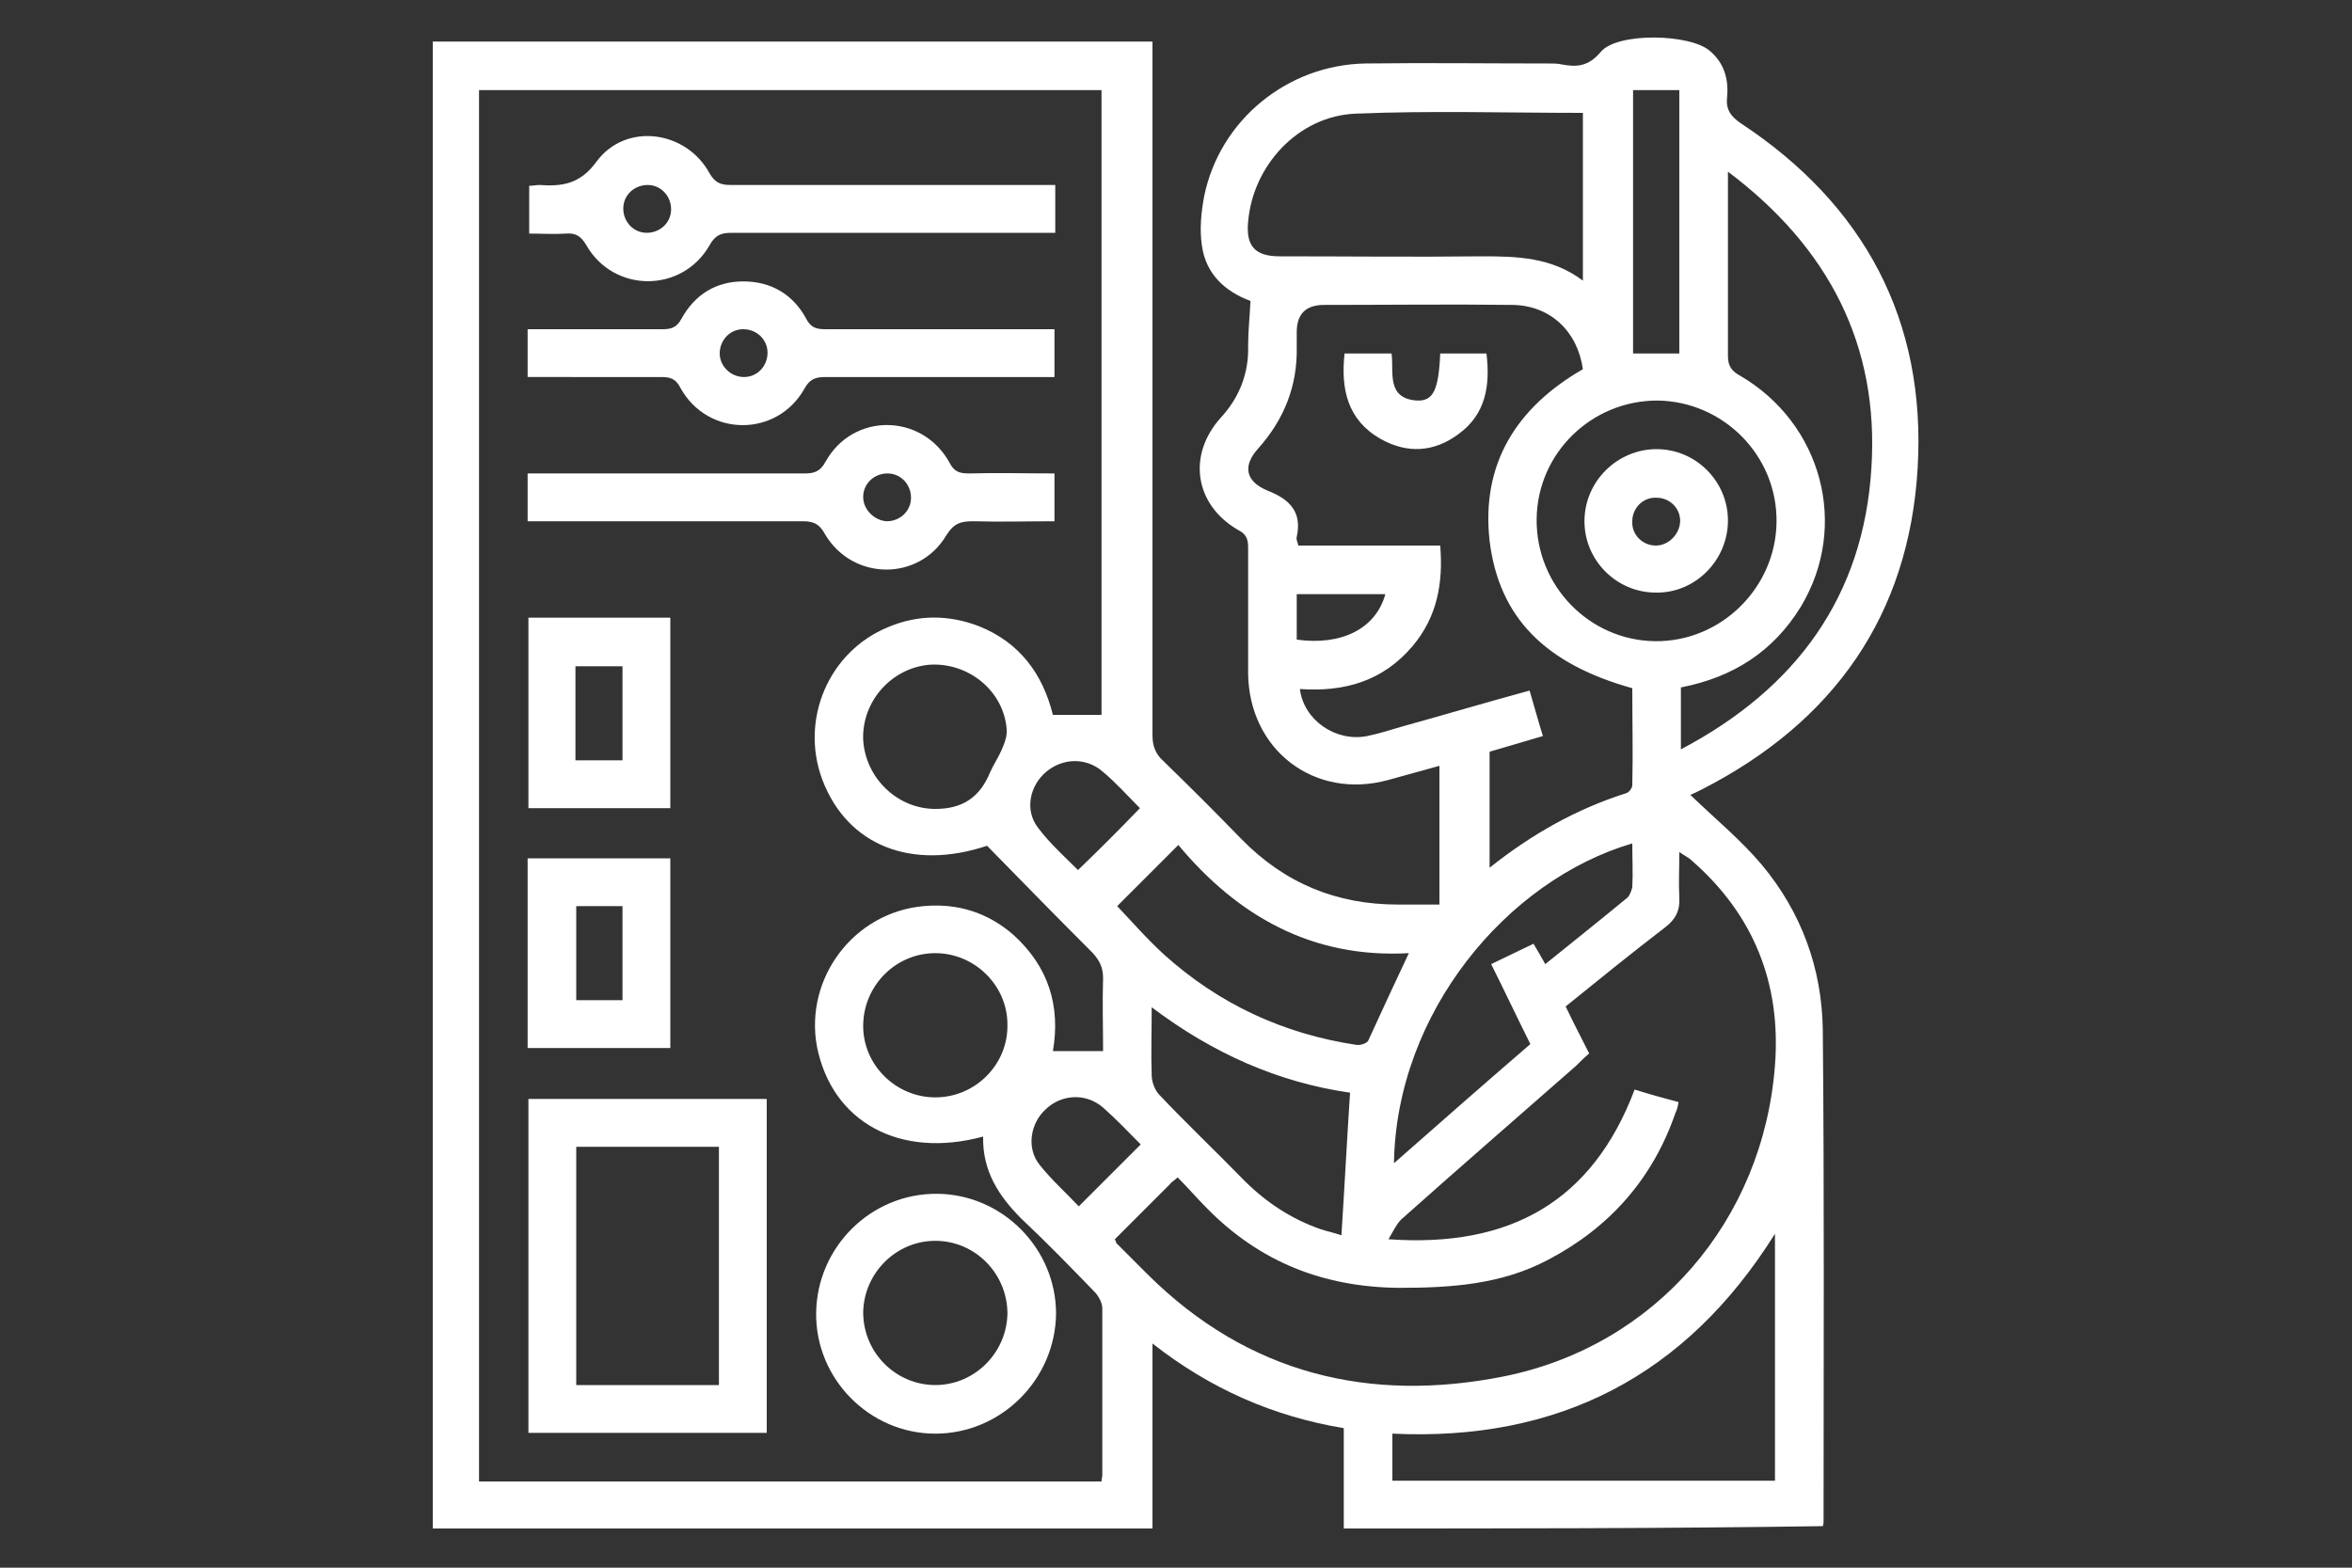<?xml version="1.0" encoding="utf-8"?>
<!-- Generator: Adobe Illustrator 23.0.1, SVG Export Plug-In . SVG Version: 6.00 Build 0)  -->
<svg version="1.1" id="Layer_1" xmlns="http://www.w3.org/2000/svg" xmlns:xlink="http://www.w3.org/1999/xlink" x="0px" y="0px"
	 viewBox="0 0 300 200" style="enable-background:new 0 0 300 200;" xml:space="preserve">
<rect x="0" y="0" width="300" height="200" fill="#333333" stroke="none"/>
<style type="text/css">
	.st0{display:none;}
	.st1{display:inline;}
	.st2{fill:#FFFFFF;}
</style>
<g class="st0">
	<g id="Layer_1_3_" class="st1">
		<g id="Layer_1_2_">
			<g id="Layer_1_1_">
			</g>
			<g>
				<path class="st2" d="M76.9,75.5c0.5,0.5,1.3,0.8,2,0.8c0.7,0,1.4-0.3,2-0.8c1.1-1.1,1.1-2.8,0-3.9l-6.8-6.8l6.8-6.8
					c1.1-1.1,1.1-2.8,0-3.9c-1.1-1.1-2.8-1.1-3.9,0l-8.7,8.7c-0.5,0.5-0.8,1.2-0.8,2c0,0.7,0.3,1.4,0.8,2L76.9,75.5z"/>
				<path class="st2" d="M104.5,64.9l-6.8,6.8c-1.1,1.1-1.1,2.8,0,3.9c0.5,0.5,1.3,0.8,2,0.8s1.4-0.3,2-0.8l8.7-8.7
					c1.1-1.1,1.1-2.8,0-3.9l-8.7-8.7c-1.1-1.1-2.8-1.1-3.9,0c-1.1,1.1-1.1,2.8,0,3.9L104.5,64.9z"/>
				<path class="st2" d="M85.1,76.2c0.3,0.1,0.7,0.2,1,0.2c1.1,0,2.2-0.7,2.6-1.8l6.8-17.4c0.6-1.4-0.1-3-1.6-3.6
					c-1.4-0.6-3,0.1-3.6,1.6l-6.9,17.4C83,74,83.7,75.6,85.1,76.2z"/>
				<path class="st2" d="M71.7,92.7h18.7c1.5,0,2.8-1.2,2.8-2.8c0-1.5-1.2-2.8-2.8-2.8H71.7c-1.5,0-2.8,1.2-2.8,2.8
					C68.9,91.4,70.2,92.7,71.7,92.7z"/>
				<path class="st2" d="M133.6,87.1h-32.9c-1.5,0-2.8,1.2-2.8,2.8c0,1.5,1.2,2.8,2.8,2.8h32.9c1.5,0,2.8-1.2,2.8-2.8
					C136.4,88.4,135.1,87.1,133.6,87.1z"/>
				<path class="st2" d="M71.7,104.4h8c1.5,0,2.8-1.2,2.8-2.8s-1.2-2.8-2.8-2.8h-8c-1.5,0-2.8,1.2-2.8,2.8S70.2,104.4,71.7,104.4z"
					/>
				<path class="st2" d="M123.4,98.8c-1.5,0-2.8,1.2-2.8,2.8s1.2,2.8,2.8,2.8h4.9c1.5,0,2.8-1.2,2.8-2.8s-1.2-2.8-2.8-2.8H123.4z"/>
				<path class="st2" d="M116.1,101.6c0-1.5-1.2-2.8-2.8-2.8H89.4c-1.5,0-2.8,1.2-2.8,2.8s1.2,2.8,2.8,2.8h23.9
					C114.8,104.4,116.1,103.2,116.1,101.6z"/>
				<path class="st2" d="M134.3,101.6c0,1.5,1.2,2.8,2.8,2.8h9.1c1.5,0,2.8-1.2,2.8-2.8s-1.2-2.8-2.8-2.8h-9.1
					C135.6,98.8,134.3,100.1,134.3,101.6z"/>
				<path class="st2" d="M119.2,67.1h9.6c1.5,0,2.8-1.2,2.8-2.8c0-1.5-1.2-2.8-2.8-2.8h-9.6c-1.5,0-2.8,1.2-2.8,2.8
					C116.4,65.9,117.6,67.1,119.2,67.1z"/>
				<path class="st2" d="M139.5,67.1h58.6c1.5,0,2.8-1.2,2.8-2.8c0-1.5-1.2-2.8-2.8-2.8h-58.6c-1.5,0-2.8,1.2-2.8,2.8
					C136.7,65.9,138,67.1,139.5,67.1z"/>
				<path class="st2" d="M189.2,73.8h-23.7c-1.5,0-2.8,1.2-2.8,2.8c0,1.5,1.2,2.8,2.8,2.8h23.7c1.5,0,2.8-1.2,2.8-2.8
					C192,75,190.7,73.8,189.2,73.8z"/>
				<path class="st2" d="M156.6,73.8h-8.2c-1.5,0-2.8,1.2-2.8,2.8c0,1.5,1.2,2.8,2.8,2.8h8.2c1.5,0,2.8-1.2,2.8-2.8
					C159.4,75,158.1,73.8,156.6,73.8z"/>
				<path class="st2" d="M119.2,79.3h20c1.5,0,2.8-1.2,2.8-2.8c0-1.5-1.2-2.8-2.8-2.8h-20c-1.5,0-2.8,1.2-2.8,2.8
					C116.4,78.1,117.6,79.3,119.2,79.3z"/>
				<path class="st2" d="M113.3,110.5H94.6c-1.5,0-2.8,1.2-2.8,2.8s1.2,2.8,2.8,2.8h18.7c1.5,0,2.8-1.2,2.8-2.8
					S114.9,110.5,113.3,110.5z"/>
				<path class="st2" d="M86.1,110.5H71.7c-1.5,0-2.8,1.2-2.8,2.8s1.2,2.8,2.8,2.8h14.4c1.5,0,2.8-1.2,2.8-2.8
					S87.6,110.5,86.1,110.5z"/>
				<path class="st2" d="M147.3,110.5h-24.5c-1.5,0-2.8,1.2-2.8,2.8s1.2,2.8,2.8,2.8h24.5c1.5,0,2.8-1.2,2.8-2.8
					S148.8,110.5,147.3,110.5z"/>
				<path class="st2" d="M180.4,96.2H167c-1.5,0-2.8,1.2-2.8,2.8c0,1.5,1.2,2.8,2.8,2.8h13.4c1.5,0,2.8-1.2,2.8-2.8
					C183.2,97.4,181.9,96.2,180.4,96.2z"/>
				<path class="st2" d="M203.6,101.8h18.9c1.5,0,2.8-1.2,2.8-2.8c0-1.5-1.2-2.8-2.8-2.8h-18.9c-1.5,0-2.8,1.2-2.8,2.8
					C200.8,100.5,202.1,101.8,203.6,101.8z"/>
				<path class="st2" d="M194.2,96.2h-4.3c-1.5,0-2.8,1.2-2.8,2.8c0,1.5,1.2,2.8,2.8,2.8h4.3c1.5,0,2.8-1.2,2.8-2.8
					C196.9,97.4,195.7,96.2,194.2,96.2z"/>
				<path class="st2" d="M167,132.1h13.4c1.5,0,2.8-1.2,2.8-2.8c0-1.5-1.2-2.8-2.8-2.8H167c-1.5,0-2.8,1.2-2.8,2.8
					C164.2,130.8,165.5,132.1,167,132.1z"/>
				<path class="st2" d="M203.6,132.1h18.9c1.5,0,2.8-1.2,2.8-2.8c0-1.5-1.2-2.8-2.8-2.8h-18.9c-1.5,0-2.8,1.2-2.8,2.8
					C200.8,130.8,202.1,132.1,203.6,132.1z"/>
				<path class="st2" d="M189.8,132.1h4.3c1.5,0,2.8-1.2,2.8-2.8c0-1.5-1.2-2.8-2.8-2.8h-4.3c-1.5,0-2.8,1.2-2.8,2.8
					C187.1,130.8,188.3,132.1,189.8,132.1z"/>
				<path class="st2" d="M180.4,156.8H167c-1.5,0-2.8,1.2-2.8,2.8c0,1.5,1.2,2.8,2.8,2.8h13.4c1.5,0,2.8-1.2,2.8-2.8
					C183.2,158,181.9,156.8,180.4,156.8z"/>
				<path class="st2" d="M222.5,156.8h-18.9c-1.5,0-2.8,1.2-2.8,2.8c0,1.5,1.2,2.8,2.8,2.8h18.9c1.5,0,2.8-1.2,2.8-2.8
					C225.3,158,224,156.8,222.5,156.8z"/>
				<path class="st2" d="M194.2,156.8h-4.3c-1.5,0-2.8,1.2-2.8,2.8c0,1.5,1.2,2.8,2.8,2.8h4.3c1.5,0,2.8-1.2,2.8-2.8
					C196.9,158,195.7,156.8,194.2,156.8z"/>
				<path class="st2" d="M232.8,6.3H67.2C60.5,6.3,55,11.8,55,18.6v134.5c0,6.7,5.5,12.2,12.2,12.2h10.5c1.5,0,2.8-1.2,2.8-2.8
					c0-1.5-1.2-2.8-2.8-2.8H67.2c-3.7,0-6.7-3-6.7-6.7v-10.5h101.3v4.8h-2.2c-3,0-5.5,2.5-5.5,5.5v7H94.6c-1.5,0-2.8,1.2-2.8,2.8
					c0,1.5,1.2,2.8,2.8,2.8h26.7v10h-8.4c-5.6,0-10.2,4.6-10.2,10.2v6c0,2.6,2.1,4.6,4.6,4.6h84.9c2.6,0,4.6-2.1,4.6-4.6v-6
					c0-5.6-4.6-10.2-10.2-10.2h-8.4v-3.5h51.4c3,0,5.5-2.5,5.5-5.5V165c5.4-1.3,9.5-6.1,9.5-11.9L245,18.6
					C245,11.8,239.5,6.3,232.8,6.3z M159.8,135.9v-13.3h70v13.3H159.8z M167.4,117v-5.9h54.7v5.9H167.4z M222.1,141.5v5.9h-54.7
					v-5.9H222.1z M126.9,165.3h27.3v1c0,3,2.5,5.5,5.5,5.5h13.2v3.5h-46V165.3z M186.8,180.9c2.5,0,4.6,2.1,4.6,4.6v5.1h-83.1v-5.1
					c0-2.5,2.1-4.6,4.6-4.6H186.8z M229.8,166.2h-70v-13.3h70V166.2z M239.2,153.1c0,2.7-1.6,5-3.9,6.1v-6.4c0-3-2.5-5.5-5.5-5.5
					h-2.2v-4.8h11.6V153.1z M239.2,137h-4c0.1-0.3,0.1-14.5,0.1-14.5c0-3-2.5-5.5-5.5-5.5h-2.2v-5.9h2.2c3,0,5.5-2.5,5.5-5.5V92.2
					c0-3-2.5-5.5-5.5-5.5h-15.7c-1.5,0-2.8,1.2-2.8,2.8c0,1.5,1.2,2.8,2.8,2.8h15.6v13.3h-70V92.3h37.1c1.5,0,2.8-1.2,2.8-2.8
					c0-1.5-1.2-2.8-2.8-2.8h-37.2c-3,0-5.5,2.5-5.5,5.5v13.5c0,3,2.5,5.5,5.5,5.5h2.2v5.9h-2.2c-3,0-5.5,2.5-5.5,5.5
					c0,0,0,14.2,0.1,14.5H60.6V44.1h178.7V137z M239.2,38.6H60.8v-20c0-3.7,3-6.7,6.7-6.7h165.1c3.7,0,6.7,3,6.7,6.7L239.2,38.6
					C239.2,38.6,239.2,38.6,239.2,38.6z"/>
				<path class="st2" d="M75.5,17c-4.5,0-8.2,3.7-8.2,8.2c0,4.5,3.7,8.2,8.2,8.2s8.2-3.7,8.2-8.2S80,17,75.5,17z M75.5,27.8
					c-1.4,0-2.6-1.2-2.6-2.6c0-1.4,1.2-2.6,2.6-2.6c1.4,0,2.6,1.2,2.6,2.6C78.1,26.6,76.9,27.8,75.5,27.8z"/>
				<path class="st2" d="M96.3,17c-4.5,0-8.2,3.7-8.2,8.2c0,4.5,3.7,8.2,8.2,8.2s8.2-3.7,8.2-8.2C104.4,20.7,100.8,17,96.3,17z
					 M96.3,27.8c-1.4,0-2.6-1.2-2.6-2.6c0-1.4,1.2-2.6,2.6-2.6c1.4,0,2.6,1.2,2.6,2.6C98.9,26.6,97.7,27.8,96.3,27.8z"/>
				<path class="st2" d="M117.1,17c-4.5,0-8.2,3.7-8.2,8.2c0,4.5,3.7,8.2,8.2,8.2s8.2-3.7,8.2-8.2S121.6,17,117.1,17z M117.1,27.8
					c-1.4,0-2.6-1.2-2.6-2.6c0-1.4,1.2-2.6,2.6-2.6c1.4,0,2.6,1.2,2.6,2.6C119.7,26.6,118.5,27.8,117.1,27.8z"/>
			</g>
		</g>
		<g>
			<g>
				<path class="st2" d="M129,17.8H99.5c-1.6,0-2.8,1.3-2.8,2.8s1.3,2.8,2.8,2.8H129c1.6,0,2.8-1.3,2.8-2.8
					C131.8,19,130.6,17.8,129,17.8z"/>
				<path class="st2" d="M76.4,23.4H85c1.6,0,2.8-1.3,2.8-2.8c0-1.6-1.3-2.8-2.8-2.8h-8.6c-1.6,0-2.8,1.3-2.8,2.8
					S74.9,23.4,76.4,23.4z"/>
				<path class="st2" d="M76.4,36.9h29.5c1.6,0,2.8-1.3,2.8-2.8s-1.3-2.8-2.8-2.8H76.4c-1.6,0-2.8,1.3-2.8,2.8S74.9,36.9,76.4,36.9z
					"/>
				<path class="st2" d="M129,31.3h-8.6c-1.6,0-2.8,1.3-2.8,2.8s1.3,2.8,2.8,2.8h8.6c1.6,0,2.8-1.3,2.8-2.8S130.6,31.3,129,31.3z"/>
				<path class="st2" d="M228.4,65c-6.4,0-11.8,4.5-13.1,10.6h-15.4c-0.2-1.6-0.4-3.1-0.9-4.7c-1.1-4.1-3-7.8-5.6-10.9l19.4-19.4
					C216.3,44,221,46,226,46c5.1,0,9.8-2,13.4-5.6c3.6-3.6,5.6-8.3,5.6-13.4s-2-9.8-5.6-13.4C235.9,10,231.1,8,226,8
					s-9.8,2-13.4,5.6c-3.6,3.6-5.6,8.3-5.6,13.4c0,3.2,0.8,6.3,2.3,9c0,0,0,0-0.1,0l-19.9,19.9c-1.2-1-2.5-1.9-3.9-2.7
					c-6.7-3.9-14.5-4.9-22-2.9c-4.1,1.1-7.8,3.1-10.9,5.6l-8.9-8.9c1-1.5,1.5-3.3,1.5-5.2V13.2c0-5.2-4.3-9.5-9.5-9.5h-64
					c-5.2,0-9.5,4.3-9.5,9.5v28.6c0,5.2,4.3,9.5,9.5,9.5h22.2c1.6,0,2.8-1.3,2.8-2.8s-1.3-2.8-2.8-2.8H71.7c-2.1,0-3.9-1.7-3.9-3.9
					V13.2c0-2.1,1.7-3.9,3.9-3.9h64c2.1,0,3.9,1.7,3.9,3.9v28.6c0,2.1-1.7,3.9-3.9,3.9h-28.8c-1.6,0-2.8,1.3-2.8,2.8
					c0,1.6,1.3,2.8,2.8,2.8h28.8c1.3,0,2.5-0.3,3.6-0.7l9.3,9.3c-5.3,6.5-7.7,15.1-6.1,23.8l-33.8,19.6c0,0,0,0,0,0
					c-4-4.8-9.3-8.2-15.5-9.9c-7.8-2.1-16-1-23.1,3c-14.5,8.4-19.5,27-11.1,41.5c4.1,7,10.6,12.1,18.4,14.2c2.6,0.7,5.3,1,7.9,1
					c5.3,0,10.5-1.4,15.2-4.1c14.4-8.3,19.4-26.7,11.3-41.2l32.3-18.6c3,7.5,8.9,13.3,16.5,16.2v26v1.5c0,1.4-0.1,2.5-0.2,3.2
					c-5.7-8.3-11-14.5-21.2-12.7c-3.3,0.6-5.9,2.5-6.9,5.3c-1.1,2.8-0.5,6.1,1.7,8.9l23.7,34.8c4.5,6.7,5.3,10.7,5.3,17.3
					c0,3.6,2.9,6.5,6.5,6.5h44.5c3.6,0,6.5-2.9,6.5-6.5v-11.5c0-4.2,0.9-5.9,2.1-8.2c1.3-2.5,2.9-5.6,3.6-12c0-0.1,0-0.2,0-0.3v-9.7
					c0-1.6-1.3-2.8-2.8-2.8s-2.8,1.3-2.8,2.8v9.5c-0.6,5.2-1.8,7.6-3,9.9c-1.3,2.6-2.7,5.3-2.7,10.8v11.5c0,0.5-0.4,0.9-0.9,0.9
					h-44.5c-0.5,0-0.9-0.4-0.9-0.9c0-7.5-1-12.7-6.3-20.5l-23.8-34.9c0,0-0.1-0.1-0.1-0.1c-1-1.3-1.3-2.5-1-3.5
					c0.3-0.9,1.3-1.5,2.6-1.7c6.5-1.1,10,2.2,15.8,10.7c0,0.1,0.1,0.1,0.1,0.2c2.1,2.6,4.3,3.6,6.3,2.9c2.6-0.9,3.7-4,3.7-9.9v-1.5
					V79c0-3.8,2.5-5.1,4.7-5.1c2.2,0,4.7,1.3,4.7,5.1v48.7c0,1.6,1.3,2.8,2.8,2.8c1.6,0,2.8-1.3,2.8-2.8v-22.6
					c0-3.8,2.5-5.1,4.7-5.1c0.5,0,1.1,0.1,1.6,0.3c0.1,0,0.2,0.1,0.3,0.1c1.5,0.6,2.8,2.1,2.8,4.8v26.4c0,1.6,1.3,2.8,2.8,2.8
					c1.6,0,2.8-1.3,2.8-2.8v-20c0-3.8,2.5-5.1,4.7-5.1s4.7,1.3,4.7,5.1v23.7c0,1.6,1.3,2.8,2.8,2.8s2.8-1.3,2.8-2.8v-17.3
					c0-3.8,2.5-5.1,4.7-5.1c1.2,0,2.4,0.4,3.2,1.2c1,0.9,1.5,2.2,1.5,3.9V135c0,1.6,1.3,2.8,2.8,2.8s2.8-1.3,2.8-2.8v-17.1
					c0-7.1-5.2-10.8-10.3-10.8c-1.7,0-3.5,0.4-5,1.3c-1.3-5-5.6-7.7-10-7.7c-1.7,0-3.5,0.4-5.1,1.3c-0.5-2-1.5-3.7-2.8-4.9
					c3.9-4.6,6.2-10.1,6.7-15.9h15.4c1.3,6,6.7,10.6,13.1,10.6c7.4,0,13.4-6,13.4-13.4C241.7,71,235.7,65,228.4,65L228.4,65z
					 M216.6,17.6L216.6,17.6c2.5-2.5,5.9-3.9,9.4-3.9c3.6,0,6.9,1.4,9.4,3.9c2.5,2.5,3.9,5.9,3.9,9.4c0,3.6-1.4,6.9-3.9,9.4
					c-2.5,2.5-5.9,3.9-9.4,3.9s-6.9-1.4-9.4-3.9c-2.5-2.5-3.9-5.9-3.9-9.4C212.7,23.4,214.1,20.1,216.6,17.6z M97.8,144.2
					C97.8,144.2,97.8,144.2,97.8,144.2c-5.7,3.3-12.4,4.2-18.8,2.5c-6.4-1.7-11.7-5.8-15-11.5c-6.8-11.8-2.8-27,9.1-33.8
					c3.8-2.2,8-3.3,12.3-3.3c2.1,0,4.3,0.3,6.4,0.9c6.4,1.7,11.7,5.8,15,11.5C113.6,122.2,109.6,137.4,97.8,144.2L97.8,144.2z
					 M194.4,78.4c0,5.9-2.3,11.7-6.5,16.1c-0.6-0.1-1.2-0.2-1.9-0.2c-1.6,0-3.2,0.4-4.7,1.1V79c0-7.1-5.2-10.8-10.3-10.8
					c-5.1,0-10.3,3.7-10.3,10.8v20.3c-6-2.9-10.4-8.3-12.2-14.9c-3.3-12.4,4.1-25.3,16.5-28.6c6-1.6,12.3-0.8,17.7,2.3
					c5.4,3.1,9.3,8.2,10.9,14.2c0.5,2,0.8,4,0.8,6C194.4,78.3,194.4,78.3,194.4,78.4C194.4,78.4,194.4,78.4,194.4,78.4L194.4,78.4z
					 M228.4,86.1c-4.3,0-7.7-3.5-7.7-7.7c0-4.3,3.5-7.8,7.7-7.8c4.3,0,7.7,3.5,7.7,7.8C236.1,82.6,232.6,86.1,228.4,86.1z"/>
				<path class="st2" d="M89.1,108.9c-3.7-1-7.5-0.5-10.9,1.4c-6.8,3.9-9.2,12.7-5.2,19.5c1.9,3.3,5,5.7,8.7,6.7
					c1.2,0.3,2.5,0.5,3.7,0.5c2.5,0,4.9-0.7,7.1-1.9c0,0,0,0,0,0c6.8-3.9,9.2-12.7,5.2-19.5C95.8,112.3,92.8,109.9,89.1,108.9
					L89.1,108.9z M89.7,130.3c-2,1.2-4.3,1.5-6.6,0.9c-2.2-0.6-4.1-2-5.3-4c-2.4-4.1-1-9.4,3.2-11.8c1.3-0.8,2.8-1.2,4.3-1.2
					c0.8,0,1.5,0.1,2.3,0.3c2.2,0.6,4.1,2,5.3,4C95.3,122.6,93.8,127.9,89.7,130.3z"/>
			</g>
		</g>
		<g id="Layer_3">
			<g>
				<path class="st2" d="M236.1,10.9H63.9c-4.9,0-8.9,4-8.9,8.9v118.8c0,4.9,4,8.9,8.9,8.9h62.3v14.8c0,4.9-4,8.9-8.9,8.9h-14.8
					v17.8h95v-17.8h-14.8c-4.9,0-8.9-4-8.9-8.9v-14.8h62.3c4.9,0,8.9-4,8.9-8.9V19.8C245,14.9,241,10.9,236.1,10.9z M191.6,177.2
					v5.9h-83.1v-5.9H191.6z M150,165.4c4.9,0,8.9-4,8.9-8.9v-9h8.9v14.8c0,3.2,1.1,6.4,3,8.9h-41.7c2-2.6,3-5.7,3-8.9v-14.8h8.9v9
					C141.1,161.4,145.1,165.4,150,165.4z M147,156.5v-9h5.9v9c0,1.6-1.3,3-3,3C148.4,159.5,147,158.2,147,156.5z M239.1,21.7v66.5
					v35.5v13.8v1.1c0,1.6-1.3,3-3,3H63.9c-1.6,0-3-1.3-3-3v-1.1v-25.6v-5.9V21.7v-1.9c0-1.6,1.3-3,3-3h172.2c1.6,0,3,1.3,3,3
					L239.1,21.7L239.1,21.7z"/>
				<g>
					<path class="st2" d="M224.4,28.4h-11.9v6h8.9v11.9h6V31.4C227.4,29.7,226.1,28.4,224.4,28.4z"/>
					<path class="st2" d="M221.4,123.6h-11.9v6h14.9c1.6,0,3-1.3,3-3v-8.9h-6L221.4,123.6L221.4,123.6L221.4,123.6z"/>
					<path class="st2" d="M197.6,123.6h6v6h-6V123.6z"/>
					<path class="st2" d="M78.6,34.3h11.9v-6H75.6c-1.6,0-3,1.3-3,3v17.9h6L78.6,34.3L78.6,34.3z"/>
					<path class="st2" d="M72.6,55.2h6v6h-6V55.2z"/>
					<path class="st2" d="M110.9,101.3l-5.2,3c9.2,15.7,26,25.3,44.2,25.3v-6C133.9,123.7,119,115.2,110.9,101.3L110.9,101.3z"/>
					<path class="st2" d="M150,34.3c24.6,0,44.6,20,44.6,44.6c0,0,0,0,0,0h6c0-27.9-22.6-50.6-50.6-50.6c0,0,0,0,0,0
						c-16.6,0-32,8.3-41.2,22.1l4.9,3.4C121.8,41.7,135.4,34.4,150,34.3z"/>
					<path class="st2" d="M150,40.1c-21.4,0-38.7,17.3-38.7,38.7h6c0-18.1,14.7-32.7,32.7-32.7c9.4,0,18.3,4,24.6,11.1l4.5-3.9
						C171.7,44.9,161.1,40.1,150,40.1z"/>
					<path class="st2" d="M179,104.8l-4.5-3.9c-9.7,10.5-25,13.8-38.2,8.2l-2.5,5.4C149.4,121.1,167.6,117.3,179,104.8z"/>
					<path class="st2" d="M123.2,79c0,14.8,12,26.8,26.8,26.8c14.8,0,26.8-12,26.8-26.8c0.1-4.7-1.1-9.3-3.4-13.4l-5.2,3
						c1.8,3.2,2.7,6.8,2.6,10.4c0,11.5-9.3,20.8-20.8,20.8c-11.5,0-20.8-9.3-20.8-20.8H123.2z"/>
					<path class="st2" d="M150,67.1c0-4.9-4-8.9-8.9-8.9c-4.9,0-8.9,4-8.9,8.9c0,4.9,4,8.9,8.9,8.9C146,76,150,72,150,67.1z
						 M138.1,67.1c0-1.6,1.3-3,3-3c1.6,0,3,1.3,3,3s-1.3,3-3,3S138.1,68.7,138.1,67.1z"/>
					<path class="st2" d="M105.4,87.9c0-4.9-4-8.9-8.9-8.9s-8.9,4-8.9,8.9c0,4.9,4,8.9,8.9,8.9C101.4,96.8,105.4,92.9,105.4,87.9z
						 M96.4,90.9c-1.6,0-3-1.3-3-3c0-1.6,1.3-3,3-3c1.6,0,3,1.3,3,3C99.4,89.6,98.1,90.9,96.4,90.9z"/>
					<path class="st2" d="M182.7,111.7c-4.9,0-8.9,4-8.9,8.9c0,4.9,4,8.9,8.9,8.9c4.9,0,8.9-4,8.9-8.9
						C191.7,115.7,187.7,111.7,182.7,111.7z M182.7,123.6c-1.6,0-3-1.3-3-3c0-1.6,1.3-3,3-3c1.6,0,3,1.3,3,3
						C185.7,122.3,184.4,123.6,182.7,123.6z"/>
					<path class="st2" d="M111.3,84.9h6v6h-6V84.9z"/>
					<path class="st2" d="M87.5,58.2v6h6v6h6v-6h6v-6h-6v-6h-6v6H87.5z"/>
					<path class="st2" d="M200.6,96.8v-6h-6v-6h-6v6h-6v6h6v6h6v-6H200.6z"/>
					<path class="st2" d="M72.6,123.6h35.7v6H72.6V123.6z"/>
					<path class="st2" d="M72.6,111.7h11.9v6H72.6V111.7z"/>
					<path class="st2" d="M90.5,111.7h11.9v6H90.5V111.7z"/>
					<path class="st2" d="M72.6,99.8h14.9v6H72.6V99.8z"/>
					<path class="st2" d="M203.6,52.2h23.8v6h-23.8V52.2z"/>
					<path class="st2" d="M218.5,64.1h8.9v6h-8.9V64.1z"/>
					<path class="st2" d="M206.6,64.1h6v6h-6V64.1z"/>
					<path class="st2" d="M209.5,76h17.9v6h-17.9V76z"/>
					<path class="st2" d="M206.6,87.9h20.8v6h-20.8V87.9z"/>
				</g>
			</g>
		</g>
		<g id="Layer_4">
			<g>
				<path class="st2" d="M197.8,146.8h-5.8v11.7h-52.6v5.8h52.6v8.8c0,4.8-3.9,8.8-8.8,8.8h-64.3c-3.1,0-6-1.7-7.6-4.4l-5.1,2.9
					c2.6,4.5,7.4,7.3,12.7,7.3h64.3c8.1,0,14.6-6.5,14.6-14.6L197.8,146.8L197.8,146.8z"/>
				<path class="st2" d="M148.1,170.1h5.8v5.8h-5.8V170.1z"/>
				<path class="st2" d="M165.6,91.2v-5.8h-8.9c-1.5-18.6-16.3-33.5-34.9-34.9v-8.9h-5.8v8.9c-2,0.2-3.9,0.5-5.8,0.9V35.7h46.8v-5.8
					h-46.8v-2.9c0-4.8,3.9-8.8,8.8-8.8h64.3c2.1,0,4.2,0.8,5.8,2.2l3.9-4.4c-2.7-2.4-6.1-3.7-9.7-3.7h-64.3
					c-8.1,0-14.6,6.5-14.6,14.6v26.3C91.1,58.8,82.1,71.2,81,85.4h-8.9v5.8H81c1.4,18.7,16.2,33.5,34.9,34.9v8.9h5.8v-8.9
					c18.7-1.4,33.5-16.2,34.9-34.9C156.7,91.2,165.6,91.2,165.6,91.2z M115.9,114.6v5.7c-4.1-0.4-8-1.5-11.7-3.4v-5.3
					c0-8.1,6.5-14.6,14.6-14.6s14.6,6.5,14.6,14.6v5.3c-3.6,1.9-7.6,3-11.7,3.4v-5.7H115.9z M110.1,82.5c0-4.8,3.9-8.8,8.8-8.8
					s8.8,3.9,8.8,8.8c0,4.8-3.9,8.8-8.8,8.8S110.1,87.3,110.1,82.5z M140.3,112.3c-0.3,0.3-0.7,0.5-1,0.8v-1.4
					c0-7.6-4.3-14.6-11-18.1c4.7-4,6.4-10.4,4.3-16.2c-2.1-5.8-7.6-9.6-13.7-9.6s-11.6,3.8-13.7,9.6c-2.1,5.8-0.4,12.2,4.3,16.2
					c-6.8,3.5-11,10.5-11,18.1v1.4c-0.3-0.3-0.7-0.5-1-0.8c-6.1-5.4-9.8-13-10.6-21.1h5.7v-5.8h-5.7c1.4-15.4,13.6-27.6,29.1-29.1
					V62h5.8v-5.7c15.4,1.4,27.6,13.6,29.1,29.1h-5.7v5.8h5.7C150.1,99.3,146.3,106.9,140.3,112.3L140.3,112.3L140.3,112.3z"/>
				<path class="st2" d="M229.9,64.9c1.6,0,2.9-1.3,2.9-2.9V26.9c0-1.6-1.3-2.9-2.9-2.9h-64.3c-1.6,0-2.9,1.3-2.9,2.9V62
					c0,1.6,1.3,2.9,2.9,2.9H229.9z M168.5,29.9H227v29.2h-58.4V29.9z"/>
				<path class="st2" d="M174.4,35.7h11.7v5.8h-11.7V35.7z"/>
				<path class="st2" d="M191.9,35.7h29.2v5.8h-29.2L191.9,35.7L191.9,35.7z"/>
				<path class="st2" d="M174.4,47.4h46.8v5.8h-46.8V47.4z"/>
				<path class="st2" d="M229.4,70.8c-2.3,0-4.4,0.8-6.1,2.3l-25.5,22.5V70.8h-5.8V100h0.8l-16.6,14.7c-10.8,0.6-19.3,9.6-19.3,20.4
					v5.2c0,2.9-1.6,5.6-4.2,6.8c-1.2,0.6-1.9,2-1.5,3.3c0.3,1.3,1.5,2.3,2.8,2.3h20.5c10.8,0,19.8-8.5,20.4-19.3l41.6-47.1
					c2.4-2.7,3-6.6,1.5-10C236.3,72.9,233,70.8,229.4,70.8z M174.4,146.8H161c1.1-2,1.7-4.2,1.7-6.5v-5.2c0-7.6,5.9-13.9,13.4-14.6
					l12.8,12.8C188.3,140.9,182,146.7,174.4,146.8z M232,82.3l-40.2,45.5l-10.2-10.2l45.5-40.2c1.4-1.2,3.4-1.1,4.7,0.2
					C233.1,78.9,233.2,81,232,82.3z"/>
				<path class="st2" d="M66.3,173.1h64.3c1.6,0,2.9-1.3,2.9-2.9v-23.4c0-1.6-1.3-2.9-2.9-2.9h-20.5v-14.6h-5.8v14.6h-38
					c-1.6,0-2.9,1.3-2.9,2.9v23.4C63.3,171.7,64.6,173.1,66.3,173.1z M69.2,149.7h58.4v17.5H69.2V149.7z"/>
				<path class="st2" d="M75,155.5h14.6v5.8H75V155.5z"/>
				<path class="st2" d="M95.5,155.5h26.3v5.8H95.5V155.5z"/>
				<path class="st2" d="M66.3,53.2h29.2c1.6,0,2.9-1.3,2.9-2.9V26.9c0-1.6-1.3-2.9-2.9-2.9H66.3c-1.6,0-2.9,1.3-2.9,2.9v23.4
					C63.3,51.9,64.6,53.2,66.3,53.2z M69.2,29.9h23.4v17.5H69.2V29.9z"/>
				<path class="st2" d="M75,35.7h11.7v5.8H75V35.7z"/>
			</g>
		</g>
	</g>
	<g id="Layer_2_1_" class="st1">
	</g>
	<g id="Layer_3_1_" class="st1">
		<g>
			<path class="st2" d="M230.3,141.9L199,131.5v-6.4c7.6-5,13.1-13,14.8-22.3c7.2-1.2,12.8-7.5,12.8-15.1v-25
				c0-23.4-19-42.4-42.4-42.4c-11.7,0-22.7,4.8-30.7,13.2C144.7,16.1,127,5,107.1,5C78.4,5,55,28.4,55,57.1
				c0,25.1,17.9,46.1,41.5,51l-12.8,25.6H55v6.1h32.5L103,109c1.4,0.1,2.7,0.2,4.1,0.2c11.6,0,22.7-3.9,31.8-10.9
				c2.2,2.3,5.2,4,8.5,4.5c1.6,9.3,7.1,17.4,14.8,22.4v6.4L131,141.9c-8.8,2.9-14.7,11.1-14.7,20.4V195H245v-32.7
				C245,153,239.1,144.9,230.3,141.9z M201.8,138.9l-2.2,19.9l-14.3-10.2l11.4-11.4L201.8,138.9z M177.2,170.5h6.8l2.3,18.4h-11.4
				L177.2,170.5z M184.8,164.4h-8.3l-2.9-6.5l7.1-5.1l7.1,5.1L184.8,164.4z M214.4,96.4V79.1c3.6,1.3,6.1,4.6,6.1,8.6
				C220.5,91.7,217.9,95.1,214.4,96.4z M184.2,26.5c20,0,36.3,16.3,36.3,36.3v12.8c-1.8-1.4-3.9-2.4-6.1-2.8v-9.5h-6.1
				c0,5.1-4.1,9.2-9.2,9.2c-2.6,0-5.1-1.1-6.9-3.2l-2.3-2.6l-2.3,2.6c-3.6,4.1-10.2,4.1-13.8,0l-2.3-2.6l-2.3,2.6
				c-1.8,2-4.2,3.2-6.9,3.2c-5.1,0-9.2-4.1-9.2-9.2h-6.1v9.5c-2.3,0.5-4.3,1.5-6.1,2.8V57.4c0-7.6,5.4-14.2,12.9-15.7l1.1-0.2
				l1.1-1.4C162.8,31.4,173.1,26.5,184.2,26.5z M107.1,23.4c5.8,0,11.2,1.5,16.1,4.1L105.5,54H73.5C75.1,36.9,89.5,23.4,107.1,23.4z
				 M128.3,30.9c4.5,3.7,8.1,8.5,10.3,14.2c-2.4,3.6-3.9,7.8-3.9,12.4v22.9L111,56.7L128.3,30.9z M148.4,37
				c-1.9,0.8-3.7,1.9-5.3,3.2c-6.1-12.9-18.6-21.6-33-22.7v-6.1C126.7,12.3,141.2,22.1,148.4,37z M104,11.3v6.1
				c-12.3,0.9-23.1,7.5-29.8,17.2l-5.3-3.1C76.6,20,89.4,12.3,104,11.3z M65.9,36.8l5.3,3.1c-2.5,5.2-4,11-4,17.2s1.4,12,3.9,17.2
				l-5.3,3.1c-3-6.1-4.8-13-4.8-20.3S62.9,43,65.9,36.8z M68.9,82.7l5.3-3.1c6.6,9.7,17.4,16.2,29.8,17.2v6.1
				C89.4,101.9,76.6,94.2,68.9,82.7z M110.2,102.9v-6.1c7.3-0.6,14.2-3.1,20.2-7.4l-3.6-5c-5.8,4.1-12.6,6.3-19.7,6.3
				c-17.6,0-32-13.5-33.6-30.6h32.3l29,29c0.1,1.4,0.4,2.7,0.9,3.9C128.4,98.9,119.5,102.3,110.2,102.9z M140.8,87.7
				c0-4,2.6-7.4,6.1-8.6v17.3C143.4,95.1,140.8,91.7,140.8,87.7z M153.1,96.9V75.4c2.6,1.9,5.7,3.1,9.2,3.1c3.3,0,6.6-1.1,9.2-3.1
				c5.3,4,13.1,4,18.4,0c2.6,2,5.9,3.1,9.2,3.1c3.5,0,6.6-1.2,9.2-3.1v21.5c0,15.2-12.4,27.6-27.6,27.6S153.1,112.1,153.1,96.9z
				 M180.6,130.6c4.3,0,8.5-0.8,12.3-2.3v4.1l-12.3,12.3l-12.3-12.3v-4.1C172.2,129.8,176.3,130.6,180.6,130.6z M164.5,137.2
				l11.4,11.4l-14.3,10.2l-2.2-19.9L164.5,137.2z M122.4,162.3c0-6.6,4.2-12.4,10.5-14.5l20.6-6.9l3.2,29l11.7-8.4l2.9,6.4l-2.6,21
				h-21.8v-24.5h-6.1v24.5h-18.4L122.4,162.3L122.4,162.3z M238.9,188.9h-18.4v-24.5h-6.1v24.5h-21.8l-2.6-21l2.9-6.4l11.7,8.4
				l3.2-29l20.6,6.9c6.3,2.1,10.5,7.9,10.5,14.5L238.9,188.9L238.9,188.9z"/>
			<path class="st2" d="M61.1,121.5h18.4v6.1H61.1V121.5z"/>
			<path class="st2" d="M61.1,109.2h18.4v6.1H61.1V109.2z"/>
		</g>
	</g>
	<g id="_x33_0" class="st1">
		<g>
			<path class="st2" d="M205.2,35.6c-5.1,0-9.2,4.1-9.2,9.2c0,5.1,4.1,9.2,9.2,9.2c5.1,0,9.2-4.1,9.2-9.2
				C214.4,39.8,210.2,35.6,205.2,35.6z M205.2,47.9c-1.7,0-3.1-1.4-3.1-3.1c0-1.7,1.4-3.1,3.1-3.1s3.1,1.4,3.1,3.1
				C208.2,46.5,206.9,47.9,205.2,47.9z"/>
			<path class="st2" d="M205.2,23.4c-11.8,0-21.5,9.6-21.5,21.5c0,11.8,9.6,21.5,21.5,21.5s21.5-9.6,21.5-21.5
				C226.6,33,217,23.4,205.2,23.4z M205.2,60.2c-8.4,0-15.3-6.9-15.3-15.3c0-8.4,6.9-15.3,15.3-15.3c8.4,0,15.3,6.9,15.3,15.3
				S213.6,60.2,205.2,60.2z"/>
			<path class="st2" d="M233.5,56.5c0.6-1.5,2-2.5,3.4-2.5h8.1V35.6h-8.1c-1.4,0-2.8-1-3.5-2.6c-0.6-1.5-0.4-3.2,0.7-4.2l5.7-5.7
				l-13-13l-5.7,5.7c-1,1.1-2.7,1.3-4.3,0.6c-1.5-0.6-2.5-1.9-2.5-3.4V5H196v8.1c0,1.5-0.9,2.8-2.6,3.5c-1.5,0.6-3.1,0.4-4.2-0.7
				l-5.7-5.7l-13,13l5.7,5.7c1,1,1.3,2.7,0.6,4.3c-0.6,1.5-2,2.5-3.4,2.5h-8.1v6.1H104c-3.4,0-6.1,2.7-6.1,6.1v18.5
				c-15.4,1.2-27.6,14-27.6,29.7c0,2.9,0.5,5.7,1.4,8.5l1.1,3.4c-1.5,2-2.5,4.6-2.5,7.3c0,6.8,5.5,12.3,12.3,12.3h0.8
				c1.5,5.9,5.2,11,10.2,14.3l-1.2,4.4L82.2,148c-4.6,0.8-8.8,2.4-12.7,5c-9.1,6-14.5,16.2-14.5,27.1V195h104.2v-6.1h42.9
				c3.4,0,6.1-2.7,6.1-6.1v-19.1c1.7-0.7,3.2-2,4.1-3.8l14.3-28.6V79.8l13.2-13.3l-5.7-5.7c-1-1-1.3-2.6-0.7-4.1L233.5,56.5z
				 M165.3,47.9V54h8.1c1.4,0,2.8,1,3.5,2.6c0.6,1.5,0.4,3.1-0.7,4.2l-5.7,5.7l5.9,5.9h-44.3c-5-3.8-11.3-6.1-18.1-6.1h-10V47.9
				H165.3z M202.1,84.7v42.9h-12.3V73.3c1-0.6,2.3-0.7,3.7-0.1c1.5,0.6,2.5,1.9,2.5,3.4v8.1H202.1z M220.5,127.6h-12.3V84.7h6.1
				v-8.1c0-1.5,0.9-2.8,2.6-3.5c1.3-0.5,2.6-0.4,3.5,0.2V127.6z M203.5,157.2l-2.5-5.1h8.5l-2.5,5.1
				C206.2,158.5,204.1,158.5,203.5,157.2L203.5,157.2z M197.9,146l-6.1-12.3h26.9l-6.1,12.3H197.9z M76.5,115.3
				c0-3.4,2.7-6.1,6.1-6.1h0.1c0,0.6-0.1,1.2-0.1,1.9v10.4C79.2,121.5,76.5,118.7,76.5,115.3z M84,103.1h-1.4
				c-1.6,0-3.2,0.3-4.6,0.9l-0.4-1.3c-0.7-2.1-1.1-4.3-1.1-6.5c0-13.1,10.6-23.7,23.7-23.7H114c13.1,0,23.7,10.6,23.7,23.7
				c0,2.2-0.4,4.4-1.1,6.5l-0.4,1.3c-1.4-0.6-3-0.9-4.6-0.9h-3.1c-14.2,0-31.8-11.6-32-11.7l-1.7-1.1l-1.7,1.1
				C88.8,94.2,85.7,98.3,84,103.1z M131.6,109.2c3.4,0,6.1,2.7,6.1,6.1s-2.7,6.1-6.1,6.1V109.2z M143.4,90.8h28.1v6.1h-27.6
				c0-0.3,0.1-0.5,0.1-0.8C143.9,94.3,143.7,92.5,143.4,90.8z M88.7,121.5V111c0-5.2,2.3-10.1,6.3-13.5c4.8,2.9,18,10.4,30.5,11.5
				v12.4c0,10.1-8.2,18.4-18.4,18.4C97,139.8,88.7,131.6,88.7,121.5z M106.2,176.6h1.7l4.1,12.3h-9.9L106.2,176.6z M108.6,170.5
				h-3.1l-2.5-3.2l4-2.4l4,2.4L108.6,170.5z M112,160.7l8.4-8.4l3.8,0.6l-3.7,12.8L112,160.7z M107.1,146c2.8,0,5.4-0.5,7.9-1.3
				l0.9,3.5l-8.8,8.8l-8.8-8.8l0.9-3.5C101.7,145.5,104.3,146,107.1,146L107.1,146z M93.8,152.3l8.4,8.4l-8.5,5.1L90,153L93.8,152.3
				z M61.1,180.1c0-8.9,4.4-17.1,11.8-22c3.1-2.1,6.6-3.5,10.3-4.1l0.7-0.1l6.1,21.2l7.9-4.7l2.8,3.7l-4.9,14.8H79.5v-12.3h-6.1
				v12.3H61.1V180.1z M153.1,188.9h-12.3v-12.3h-6.1v12.3h-16.2l-4.9-14.8l2.8-3.7l7.9,4.7l6.1-21.2l0.7,0.1c3.7,0.6,7.2,2,10.3,4.1
				c7.4,4.9,11.8,13.1,11.8,22L153.1,188.9L153.1,188.9z M159.2,182.7v-2.6c0-10.9-5.4-21-14.5-27.1c-3.9-2.6-8.1-4.3-12.7-5
				l-10.2-1.7l-1.2-4.4c0.9-0.6,1.8-1.3,2.7-2.1h54.3v-6.1h-49.3c1.1-1.9,1.9-4,2.5-6.1h46.8v-6.1h-35.4c1.1-1.8,1.7-3.9,1.7-6.1
				h15.3v-6.1h-17c-0.2-0.4-0.5-0.8-0.8-1.2l1.1-3.4c0.2-0.5,0.2-1,0.4-1.6h34.7V84.7h-36c-0.9-2.2-2.1-4.2-3.5-6.1h44.4l1.3,1.3
				v51.5l14.3,28.6c0.9,1.8,2.4,3,4.1,3.8v19.1L159.2,182.7L159.2,182.7z M229.8,65.1l1.4,1.4l-4.4,4.4l-1.3-1.5
				c-2.8-2.8-7.1-3.6-11-1.9c-3.8,1.6-6.2,5.1-6.2,9.1v2h-6.1v-2c0-3.9-2.4-7.5-6.3-9.1c-3.8-1.6-8.1-0.8-11.1,2.1l-1.1,1.3
				l-4.4-4.4l1.4-1.4c2.8-2.8,3.6-7.1,1.9-11c-1.6-3.8-5.1-6.2-9.1-6.2h-2v-6.1h2c3.9,0,7.5-2.4,9.1-6.3c1.6-3.8,0.8-8.1-2-10.9
				l-1.4-1.4l4.3-4.3l1.4,1.4c2.8,2.8,7.1,3.6,11,1.9c3.8-1.6,6.2-5.1,6.2-9.1v-2h6.1v2c0,3.9,2.4,7.5,6.3,9.1
				c3.8,1.6,8.1,0.8,10.9-2l1.4-1.4l4.3,4.3l-1.4,1.4c-2.8,2.8-3.6,7.1-1.9,11c1.6,3.8,5.1,6.2,9.1,6.2h2v6.1h-2
				c-3.9,0-7.5,2.4-9.1,6.2l-0.2,0.4C226.2,58.3,227.1,62.4,229.8,65.1z"/>
			<path class="st2" d="M165.3,109.2h12.3v6.1h-12.3V109.2z"/>
			<path class="st2" d="M153.1,146h24.5v6.1h-24.5V146z"/>
			<path class="st2" d="M189.8,164.4h6.1v6.1h-6.1V164.4z"/>
			<path class="st2" d="M177.6,164.4h6.1v6.1h-6.1V164.4z"/>
			<path class="st2" d="M165.3,164.4h6.1v6.1h-6.1V164.4z"/>
			<path class="st2" d="M110.2,54h6.1v6.1h-6.1V54z"/>
			<path class="st2" d="M122.4,54h6.1v6.1h-6.1C122.4,60.2,122.4,54,122.4,54z"/>
			<path class="st2" d="M134.7,54h6.1v6.1h-6.1V54z"/>
		</g>
	</g>
	<g id="Layer_5" class="st1">
		<g>
			<path class="st2" d="M152.2,107c-3.4-3.4-5.2-7.9-5.2-12.6v-3.6h-6.1v3.6c0,6.4,2.5,12.4,7,17L152.2,107z"/>
			<path class="st2" d="M147,5h6.1v12.3H147V5z"/>
			<path class="st2" d="M126,12.8l5.1-3.4l6.1,9.2l-5.1,3.4L126,12.8z"/>
			<path class="st2" d="M108,22.5l4.3-4.3l12.3,12.3l-4.3,4.3L108,22.5z"/>
			<path class="st2" d="M162.8,18.6l6.1-9.2l5.1,3.4l-6.1,9.2L162.8,18.6z"/>
			<path class="st2" d="M175.4,30.4l12.3-12.3l4.3,4.3l-12.3,12.3L175.4,30.4z"/>
			<path class="st2" d="M235.8,109.2c-4,0-7.4,2.6-8.6,6.1h-13c-0.7-15.2-6.9-29.3-16.7-40.1l6.2-6.2c3,2.1,6.7,3.4,10.6,3.4
				c10.1,0,18.4-8.2,18.4-18.4s-8.2-18.4-18.4-18.4S196,43.9,196,54c0,4,1.3,7.6,3.4,10.6l-6.2,6.2c-7.1-6.5-15.7-11.4-25.3-14.2
				c3-5.7,5.3-12.5,1.5-20.6c-3.2-6.8-9.6-11.6-16.6-12.5c-6.1-0.8-12.3,1.1-17,5.2c-4.6,4.1-7.3,9.9-7.3,16.1
				c0,4.7,1.7,8.5,3.6,11.8c-9.6,2.8-18.2,7.7-25.3,14.2l-6.2-6.2c2.1-3,3.4-6.7,3.4-10.6c0-10.1-8.2-18.4-18.4-18.4
				S67.3,43.9,67.3,54s8.2,18.4,18.4,18.4c4,0,7.6-1.3,10.6-3.4l6.2,6.2c-9.8,10.8-16,24.9-16.7,40.1h-13c-1.3-3.6-4.6-6.1-8.6-6.1
				c-5.1,0-9.2,4.1-9.2,9.2c0,5.1,4.1,9.2,9.2,9.2c4,0,7.4-2.6,8.6-6.1h12.9c0.6,11.9,4.3,23.1,10.7,32.7l-9.3,6.9
				c-2.1-1.7-4.8-2.8-7.7-2.8c-6.8,0-12.3,5.5-12.3,12.3c0,6.8,5.5,12.3,12.3,12.3s12.3-5.5,12.3-12.3c0-1.6-0.3-3.2-0.9-4.6
				l9.2-6.8c3.7,4.5,8,8.6,13,12c-5.6,5.4-9.8,12.3-12,20L100,195H200l-1.1-3.9c-2.2-7.7-6.4-14.5-12-20c4.9-3.4,9.3-7.5,13-12
				l9.2,6.8c-0.6,1.4-0.9,3-0.9,4.6c0,6.8,5.5,12.3,12.3,12.3c6.8,0,12.3-5.5,12.3-12.3c0-6.8-5.5-12.3-12.3-12.3
				c-2.9,0-5.6,1.1-7.7,2.8l-9.3-6.9c6.4-9.6,10.2-20.8,10.7-32.7h12.9c1.3,3.6,4.6,6.1,8.6,6.1c5.1,0,9.2-4.1,9.2-9.2
				C245,113.3,240.9,109.2,235.8,109.2z M79.5,176.6c-3.4,0-6.1-2.7-6.1-6.1c0-3.4,2.7-6.1,6.1-6.1s6.1,2.8,6.1,6.1
				C85.6,173.9,82.9,176.6,79.5,176.6z M220.5,164.4c3.4,0,6.1,2.8,6.1,6.1c0,3.4-2.7,6.1-6.1,6.1c-3.4,0-6.1-2.7-6.1-6.1
				C214.4,167.1,217.1,164.4,220.5,164.4z M214.4,41.8c6.8,0,12.3,5.5,12.3,12.3s-5.5,12.3-12.3,12.3c-6.8,0-12.3-5.5-12.3-12.3
				C202.1,47.3,207.6,41.8,214.4,41.8z M139.9,33.3c2.8-2.5,6.4-3.8,10.1-3.8c0.7,0,1.4,0,2,0.1c5,0.6,9.6,4.1,11.9,9
				c3.3,7.1,0.1,12.6-3.3,18.6c-1.7,3.1-3.4,6-4.1,9.1h-3.4V53.5c3.6-1.3,6.1-4.6,6.1-8.6v-3.1h-6.1v3.1c0,1.7-1.4,3.1-3.1,3.1
				s-3.1-1.4-3.1-3.1v-3.1h-6.1v3.1c0,4,2.6,7.4,6.1,8.6v12.8h-3.4c-0.7-3.9-2.7-7.1-4.6-10.2c-2.2-3.6-4.3-7-4.3-11.3
				C134.7,40.4,136.6,36.3,139.9,33.3z M177.6,121.5c3.4,0,6.1,2.7,6.1,6.1c0,3.4-2.7,6.1-6.1,6.1V121.5z M183.2,111.6l-0.9,4.7
				c-1.4-0.6-3-0.9-4.7-0.9h-0.1c-0.4-5.2-3.8-9.6-8.8-11.3c-5.7-1.9-9.5-7.2-9.5-13.2h-6.1c0,8.7,5.5,16.3,13.7,19
				c2.8,0.9,4.7,3.5,4.7,6.5v20.5c0,8.4-6.9,15.3-15.3,15.3h-12.3c-8.4,0-15.3-6.9-15.3-15.3v-27.6c0-3.4,2.7-6.1,6.1-6.1v-6.1
				c-6.8,0-12.3,5.5-12.3,12.3v6.1c-1.6,0-3.2,0.3-4.7,0.9l-1.2-5.8c-0.2-1.1-0.3-2.1-0.3-3.2c0-5.5,2.7-10.5,7.2-13.5l1.4-0.9
				l0.4-0.9c2.5-6.3,8-11,14.6-12.7c2.2,3.3,5.9,5.4,10.2,5.4c4.4,0,8.2-2.3,10.4-5.8c13.2,2.1,23.4,13.7,23.4,27.3
				C183.7,108,183.5,109.8,183.2,111.6L183.2,111.6z M164.5,165.3l-1.3,6.5l-6.8-4.1l6.1-3.1L164.5,165.3z M137.5,164.6l6.1,3.1
				l-6.8,4.1l-1.3-6.5L137.5,164.6z M148.8,182.7h2.3l3.1,6.1h-8.5L148.8,182.7z M150.9,176.6h-1.7l-1.4-4.3l2.3-1.4l2.3,1.4
				L150.9,176.6z M158.5,159.7L150,164l-8.5-4.3l0.5-1.6c0.6,0.1,1.2,0.1,1.8,0.1h12.3c0.6,0,1.2,0,1.8-0.1L158.5,159.7z
				 M122.4,133.7c-3.4,0-6.1-2.7-6.1-6.1c0-3.4,2.7-6.1,6.1-6.1V133.7z M156.1,72.4c0,3.4-2.7,6.1-6.1,6.1c-3.4,0-6.1-2.7-6.1-6.1
				H156.1z M85.6,66.3c-6.8,0-12.3-5.5-12.3-12.3s5.5-12.3,12.3-12.3S97.9,47.3,97.9,54S92.4,66.3,85.6,66.3z M64.2,121.5
				c-1.7,0-3.1-1.4-3.1-3.1c0-1.7,1.4-3.1,3.1-3.1c1.7,0,3.1,1.4,3.1,3.1C67.3,120.1,65.9,121.5,64.2,121.5z M91.8,118.4
				c0-26.4,18.2-49.7,43.6-56.3c1.4,2.4,2.3,4.7,2.3,7.3v3.1c0,0.3,0.1,0.7,0.1,1c-7.9,2.2-14.5,7.8-17.9,15.4
				c-6.1,4.2-9.8,11.1-9.8,18.5c0,1.5,0.1,2.9,0.4,4.4l1.8,8.9c-1.4,2-2.2,4.4-2.2,7c0,6.8,5.5,12.3,12.3,12.3h0.2
				c1.1,7.7,6.3,14.1,13.4,16.9l-0.7,2.1l-5,1.7c-4.5,1.5-8.6,3.7-12.4,6.5C101.5,156.2,91.8,138.2,91.8,118.4L91.8,118.4z
				 M129.7,167.4l2.8,14.1l9.8-5.9l1.3,3.9l-4.7,9.4h-30.6C112.3,179.1,120,171.4,129.7,167.4L129.7,167.4z M191.7,188.9h-30.6
				l-4.7-9.4l1.3-3.9l9.8,5.9l2.8-14.1C180,171.4,187.7,179.1,191.7,188.9L191.7,188.9z M182,167c-3.7-2.7-7.9-5-12.4-6.5l-5-1.7
				l-0.7-2.1c7-2.8,12.3-9.2,13.4-16.9h0.2c6.8,0,12.3-5.5,12.3-12.3c0-2.6-0.8-5-2.2-7l1.6-7.8c0.4-2.2,0.7-4.4,0.7-6.6
				c0-16.3-11.9-30.3-27.6-33.2c0-0.2,0.1-0.4,0.1-0.6v-3.1c0-2.1,1.2-4.6,2.6-7.2c25.2,6.7,43.3,29.9,43.3,56.2
				C208.2,138.2,198.5,156.2,182,167z M235.8,121.5c-1.7,0-3.1-1.4-3.1-3.1c0-1.7,1.4-3.1,3.1-3.1c1.7,0,3.1,1.4,3.1,3.1
				C238.9,120.1,237.5,121.5,235.8,121.5z"/>
		</g>
	</g>
	<g id="Layer_6" class="st1">
		<g>
			<path class="st2" d="M231,40h-33V19c0-5-4-9-9-9h-78c-5,0-9,4-9,9v51H69c-5,0-9,4-9,9v108c0,1.7,1.3,3,3,3c1.7,0,3-1.3,3-3v-33
				h12c1.7,0,3-1.3,3-3s-1.3-3-3-3H66v-6h21c1.7,0,3-1.3,3-3v-12c0-1.7-1.3-3-3-3H66V79c0-1.7,1.3-3,3-3h33v18c0,1.7,1.3,3,3,3
				s3-1.3,3-3V19c0-1.7,1.3-3,3-3h78c1.7,0,3,1.3,3,3v54c0,1.7,1.3,3,3,3s3-1.3,3-3V46h33c1.7,0,3,1.3,3,3v96h-21c-1.7,0-3,1.3-3,3
				v12c0,1.7,1.3,3,3,3h21v24c0,1.7,1.3,3,3,3s3-1.3,3-3V49C240,44,236,40,231,40z M84,130v6H66v-6H84z M216,157v-6h18v6H216z"/>
			<path class="st2" d="M183,100c-1.7,0-3,1.3-3,3v12c0,1.7,1.3,3,3,3h12.5c1.7,0,3-1.3,3-3c0-1.7-1.3-3-3-3h-5.3L222,80.2V86
				c0,1.7,1.3,3,3,3s3-1.3,3-3V73c0-1.7-1.3-3-3-3h-12.5c-1.7,0-3,1.3-3,3s1.3,3,3,3h5.3L186,107.8V103C186,101.3,184.7,100,183,100
				z"/>
			<path class="st2" d="M101.5,127c0,1.7,1.3,3,3,3H117c1.7,0,3-1.3,3-3v-12c0-1.7-1.3-3-3-3s-3,1.3-3,3v4.8L82.2,88h5.3
				c1.7,0,3-1.3,3-3s-1.3-3-3-3H75c-1.7,0-3,1.3-3,3v13c0,1.7,1.3,3,3,3s3-1.3,3-3v-5.8l31.8,31.8h-5.3
				C102.8,124,101.5,125.3,101.5,127z"/>
			<path class="st2" d="M120,43h12c1.7,0,3-1.3,3-3V28c0-1.7-1.3-3-3-3h-12c-1.7,0-3,1.3-3,3v12C117,41.7,118.3,43,120,43z M123,31
				h6v6h-6V31z"/>
			<path class="st2" d="M156,31c1.7,0,3-1.3,3-3s-1.3-3-3-3h-12c-1.7,0-3,1.3-3,3v12c0,1.7,1.3,3,3,3h12c1.7,0,3-1.3,3-3s-1.3-3-3-3
				h-9v-6H156z"/>
			<path class="st2" d="M180,25h-12c-1.7,0-3,1.3-3,3v12c0,1.7,1.3,3,3,3h12c1.7,0,3-1.3,3-3V28C183,26.3,181.7,25,180,25z M177,37
				h-6v-6h6V37z"/>
			<path class="st2" d="M117,64c0,1.7,1.3,3,3,3h12c1.7,0,3-1.3,3-3V52c0-1.7-1.3-3-3-3h-12c-1.7,0-3,1.3-3,3V64z M123,55h6v6h-6V55
				z"/>
			<path class="st2" d="M141,64c0,1.7,1.3,3,3,3h36c1.7,0,3-1.3,3-3V52c0-1.7-1.3-3-3-3h-36c-1.7,0-3,1.3-3,3V64z M147,55h30v6h-30
				V55z"/>
			<path class="st2" d="M117,88c0,1.7,1.3,3,3,3h12c1.7,0,3-1.3,3-3s-1.3-3-3-3h-9v-6h9c1.7,0,3-1.3,3-3s-1.3-3-3-3h-12
				c-1.7,0-3,1.3-3,3V88z"/>
			<path class="st2" d="M141,88c0,1.7,1.3,3,3,3s3-1.3,3-3v-9h6v9c0,1.7,1.3,3,3,3c1.7,0,3-1.3,3-3V76c0-1.7-1.3-3-3-3h-12
				c-1.7,0-3,1.3-3,3V88z"/>
			<path class="st2" d="M90,160H78c-1.7,0-3,1.3-3,3s1.3,3,3,3h12c1.7,0,3-1.3,3-3S91.7,160,90,160z"/>
			<path class="st2" d="M225,127c1.7,0,3-1.3,3-3c0-1.7-1.3-3-3-3h-12c-1.7,0-3,1.3-3,3v12c0,1.7,1.3,3,3,3h12c1.7,0,3-1.3,3-3
				s-1.3-3-3-3h-9v-6H225z"/>
			<path class="st2" d="M201,130h-27v-18c0-1.7-1.3-3-3-3h-42c-1.7,0-3,1.3-3,3v36h-21c-1.7,0-3,1.3-3,3v36c0,1.7,1.3,3,3,3
				s3-1.3,3-3v-33h18v33c0,1.7,1.3,3,3,3s3-1.3,3-3v-72h36v72c0,1.7,1.3,3,3,3c1.7,0,3-1.3,3-3v-51h24v51c0,1.7,1.3,3,3,3s3-1.3,3-3
				v-54C204,131.3,202.7,130,201,130z"/>
			<path class="st2" d="M189,142h-6c-1.7,0-3,1.3-3,3s1.3,3,3,3h6c1.7,0,3-1.3,3-3S190.7,142,189,142z"/>
			<path class="st2" d="M192,157c0,1.7-1.3,3-3,3s-3-1.3-3-3s1.3-3,3-3S192,155.3,192,157z"/>
			<path class="st2" d="M189,166h-6c-1.7,0-3,1.3-3,3s1.3,3,3,3h6c1.7,0,3-1.3,3-3S190.7,166,189,166z"/>
			<path class="st2" d="M120,163c0,1.7-1.3,3-3,3s-3-1.3-3-3s1.3-3,3-3S120,161.3,120,163z"/>
			<path class="st2" d="M120,175c0,1.7-1.3,3-3,3s-3-1.3-3-3s1.3-3,3-3S120,173.3,120,175z"/>
			<path class="st2" d="M141,130h6c1.7,0,3-1.3,3-3c0-1.7-1.3-3-3-3h-6c-1.7,0-3,1.3-3,3S139.3,130,141,130z"/>
			<path class="st2" d="M162,127c0,1.7-1.3,3-3,3s-3-1.3-3-3c0-1.7,1.3-3,3-3S162,125.3,162,127z"/>
			<path class="st2" d="M141,142h6c1.7,0,3-1.3,3-3c0-1.7-1.3-3-3-3h-6c-1.7,0-3,1.3-3,3C138,140.7,139.3,142,141,142z"/>
			<path class="st2" d="M162,139c0,1.7-1.3,3-3,3s-3-1.3-3-3c0-1.7,1.3-3,3-3S162,137.3,162,139z"/>
			<path class="st2" d="M150,151c0,1.7-1.3,3-3,3s-3-1.3-3-3s1.3-3,3-3S150,149.3,150,151z"/>
			<path class="st2" d="M162,151c0,1.7-1.3,3-3,3s-3-1.3-3-3s1.3-3,3-3S162,149.3,162,151z"/>
			<path class="st2" d="M159,160h-6c-1.7,0-3,1.3-3,3s1.3,3,3,3h6c1.7,0,3-1.3,3-3S160.7,160,159,160z"/>
			<path class="st2" d="M144,163c0,1.7-1.3,3-3,3s-3-1.3-3-3s1.3-3,3-3S144,161.3,144,163z"/>
			<path class="st2" d="M153,172h-6c-3.3,0-6,2.7-6,6v9c0,1.7,1.3,3,3,3s3-1.3,3-3v-9h6v9c0,1.7,1.3,3,3,3c1.7,0,3-1.3,3-3v-9
				C159,174.7,156.3,172,153,172z"/>
		</g>
	</g>
	<g id="Layer_7" class="st1">
		<g>
			<path class="st2" d="M89,126.1h29c4.8,0,8.7-3.9,8.7-8.7c0-4.8-3.9-8.7-8.7-8.7H89c-4.8,0-8.7,3.9-8.7,8.7
				C80.3,122.2,84.2,126.1,89,126.1z M89,114.5h29c1.6,0,2.9,1.3,2.9,2.9s-1.3,2.9-2.9,2.9H89c-1.6,0-2.9-1.3-2.9-2.9
				S87.4,114.5,89,114.5z"/>
			<path class="st2" d="M231.3,73.9c4.8,0,8.7-3.9,8.7-8.7V18.7c0-4.8-3.9-8.7-8.7-8.7H211c-2.7,0-5.3,1.3-7,3.5l-6.1,8.1h-24.7
				c-4.8,0-8.7,3.9-8.7,8.7v11.6h-26.3C136.8,24.1,121.8,10,103.5,10c-19.2,0-34.8,15.6-34.8,34.8c0,18.2,14.1,33.2,31.9,34.7v17.6
				C77.3,97.8,60,106.3,60,117.4v55.2c0,11.3,22.4,17.4,43.5,17.4s43.5-6.1,43.5-17.4v-17.4h17.6c1.5,19.5,17.8,34.8,37.6,34.8
				c20.8,0,37.7-16.9,37.7-37.7c0-19.8-15.4-36.1-34.8-37.6V73.9H231.3z M231.3,68.1h-58.1c-1.6,0-2.9-1.3-2.9-2.9V39h63.9v26.1
				C234.2,66.8,232.9,68.1,231.3,68.1z M173.2,27.4h27.6l7.8-10.5c0.5-0.7,1.4-1.2,2.3-1.2h20.3c1.6,0,2.9,1.3,2.9,2.9v14.5h-63.9
				v-2.9C170.3,28.7,171.6,27.4,173.2,27.4z M74.5,44.8c0-3,0.5-6,1.3-8.7H87c-0.5,2.7-0.9,5.6-0.9,8.7s0.3,6,0.9,8.7H75.9
				C75,50.8,74.5,47.9,74.5,44.8z M91.9,44.8c0-3.1,0.4-6,1-8.7h21.2c0.6,2.7,1,5.6,1,8.7c0,3.1-0.4,6-1,8.7H93
				C92.3,50.9,91.9,48,91.9,44.8z M103.6,16.9c2.3,2.3,6.1,6.9,8.8,13.4H94.8C97.5,23.8,101.3,19.2,103.6,16.9L103.6,16.9z
				 M112.3,59.4c-2.7,6.6-6.5,11.1-8.8,13.4c-2.3-2.3-6.1-6.9-8.8-13.4H112.3z M118.5,59.4h10.1c-3.8,6.5-10,11.4-17.4,13.5
				C113.8,69.5,116.6,65,118.5,59.4L118.5,59.4z M132.6,44.8c0,3-0.5,6-1.3,8.7h-11.2c0.5-2.7,0.9-5.6,0.9-8.7s-0.3-6-0.9-8.7h11.2
				C132.1,38.9,132.6,41.8,132.6,44.8z M128.7,30.3h-10.1c-2-5.7-4.8-10.2-7.3-13.5C118.7,18.9,124.9,23.8,128.7,30.3z M95.9,16.9
				c-2.5,3.3-5.4,7.8-7.3,13.5H78.4C82.2,23.8,88.4,18.9,95.9,16.9z M78.4,59.4h10.1c2,5.7,4.8,10.2,7.3,13.5
				C88.4,70.8,82.2,65.9,78.4,59.4z M103.5,102.9c22.2,0,37.7,7.7,37.7,14.5s-15.5,14.5-37.7,14.5s-37.7-7.6-37.7-14.5
				C65.8,110.6,81.3,102.9,103.5,102.9z M65.8,127.8c7.4,6,21.2,9.9,37.7,9.9c16.6,0,30.4-3.9,37.7-9.9v9.9
				c0,4.7-14.7,11.6-37.7,11.6s-37.7-6.9-37.7-11.6V127.8z M65.8,146.8c8,5.5,23.2,8.4,37.7,8.4s29.7-2.9,37.7-8.4v8.4
				c0,4.7-14.7,11.6-37.7,11.6s-37.7-6.9-37.7-11.6V146.8z M103.5,184.2c-23,0-37.7-6.9-37.7-11.6v-8.4c8,5.5,23.2,8.4,37.7,8.4
				s29.7-2.9,37.7-8.4v8.4C141.3,177.3,126.6,184.2,103.5,184.2z M180,175.2c2.7-8.4,10.3-14.2,19.3-14.2h5.8
				c9,0,16.7,5.8,19.3,14.2c-5.8,5.6-13.6,9-22.2,9C193.6,184.2,185.8,180.7,180,175.2z M202.3,155.2c-6.4,0-11.6-5.2-11.6-11.6
				s5.2-11.6,11.6-11.6c6.4,0,11.6,5.2,11.6,11.6S208.7,155.2,202.3,155.2z M234.2,152.3c0,6.6-2,12.7-5.4,17.8
				c-3-6.4-8.4-11.2-15-13.5c3.6-3.2,5.9-7.9,5.9-13.1c0-9.6-7.8-17.4-17.4-17.4c-9.6,0-17.4,7.8-17.4,17.4c0,5.2,2.3,9.9,5.9,13.1
				c-6.6,2.3-12,7.1-15,13.5c-3.4-5.1-5.4-11.2-5.4-17.8c0-17.6,14.3-31.9,31.9-31.9S234.2,134.6,234.2,152.3z M199.4,114.7
				c-18.5,1.4-33.3,16.2-34.7,34.7h-17.6v-31.9c0-11.1-17.3-19.6-40.6-20.3V79.5c16.9-1.4,30.4-14.9,31.8-31.8h26.3v17.4
				c0,4.8,3.9,8.7,8.7,8.7h26.1L199.4,114.7C199.4,114.7,199.4,114.7,199.4,114.7z"/>
			<path class="st2" d="M222.6,21.6h5.8v5.8h-5.8V21.6z"/>
			<path class="st2" d="M211,21.6h5.8v5.8H211V21.6z"/>
			<path class="st2" d="M176.1,56.5h5.8v5.8h-5.8V56.5z"/>
			<path class="st2" d="M187.7,56.5h5.8v5.8h-5.8V56.5z"/>
			<path class="st2" d="M199.4,56.5h5.8v5.8h-5.8V56.5z"/>
			<path class="st2" d="M106.5,41.9h5.8v5.8h-5.8V41.9z"/>
			<path class="st2" d="M94.8,41.9h5.8v5.8h-5.8V41.9z"/>
		</g>
	</g>
	<g id="Layer_8" class="st1">
		<g id="computer_setting">
			<path class="st2" d="M147,145h6v6h-6V145z"/>
			<path class="st2" d="M150,79c6.6,0,12-5.4,12-12c0-6.6-5.4-12-12-12c-6.6,0-12,5.4-12,12C138,73.6,143.4,79,150,79z M150,61
				c3.3,0,6,2.7,6,6s-2.7,6-6,6c-3.3,0-6-2.7-6-6S146.7,61,150,61z"/>
			<path class="st2" d="M147,118h6v6h-6V118z"/>
			<path class="st2" d="M159,118h6v6h-6V118z"/>
			<path class="st2" d="M135,118h6v6h-6V118z"/>
			<path class="st2" d="M231,46h-47.3l0.7-0.7c9.5,2.6,19.4-3.1,22-12.6c0.6-2.4,0.8-4.8,0.4-7.3c-0.2-1.6-1.8-2.8-3.4-2.5
				c-0.4,0.1-0.8,0.2-1.1,0.4l-8.6,5.2l-5.2-5.2l5.2-8.6c0.8-1.4,0.4-3.3-1.1-4.1c-0.3-0.2-0.7-0.3-1.1-0.4
				c-9.8-1.4-18.9,5.4-20.3,15.2c-0.4,2.4-0.2,4.9,0.4,7.3l-8.7,8.7l-3.1,1.9l-1-3.9c-0.3-1.3-1.5-2.3-2.9-2.3h-12
				c-1.4,0-2.6,0.9-2.9,2.3l-1,3.9l-3.1-1.9l-8.7-8.7c2.6-9.5-3.1-19.4-12.6-22c-2.4-0.6-4.8-0.8-7.3-0.4c-1.6,0.2-2.8,1.8-2.5,3.4
				c0.1,0.4,0.2,0.8,0.4,1.1l5.2,8.6l-5.2,5.2l-8.6-5.2c-1.4-0.8-3.3-0.4-4.1,1c-0.2,0.3-0.3,0.7-0.4,1.1
				c-1.5,9.7,5.1,18.8,14.8,20.3c2.5,0.4,5.1,0.2,7.6-0.5l0.7,0.7H69c-5,0-9,4-9,9l0,0v96c0,5,4,9,9,9h59.5l-2,12H123
				c-0.9,0-1.8,0.4-2.4,1.2l-9,12c-1,1.3-0.7,3.2,0.6,4.2c0.5,0.4,1.2,0.6,1.8,0.6h72c1.7,0,3-1.3,3-3c0-0.6-0.2-1.3-0.6-1.8l-9-12
				c-0.6-0.8-1.5-1.2-2.4-1.2h-3.5l-2-12H231c5,0,9-4,9-9V55C240,50,236,46,231,46L231,46z M180.5,19.5c1.4-1.4,3.2-2.5,5.1-3
				l-3.4,5.7c-0.7,1.2-0.5,2.7,0.4,3.7l8.5,8.5c1,1,2.5,1.2,3.7,0.5l5.7-3.4c-1.9,6.4-8.5,10-14.9,8.1c-6.4-1.9-10-8.5-8.1-14.9
				C178,22.7,179.1,20.9,180.5,19.5z M176.3,40.7c0.7,0.7,1.5,1.3,2.3,1.9l-5.3,5.3l-4.2-4.2l5.3-5.3
				C174.9,39.2,175.6,40,176.3,40.7z M140.5,50.4c1.4,0.9,3.3,0.4,4.1-1c0.2-0.3,0.3-0.5,0.3-0.8l1.4-5.5h7.3l1.4,5.5
				c0.4,1.6,2,2.6,3.6,2.2c0.3-0.1,0.6-0.2,0.8-0.3l4.9-2.9l5.2,5.2l-2.9,4.9c-0.9,1.4-0.4,3.3,1,4.1c0.3,0.2,0.5,0.3,0.8,0.3
				l5.5,1.4v7.3l-5.5,1.4c-1.6,0.4-2.6,2-2.2,3.6c0.1,0.3,0.2,0.6,0.3,0.8l2.9,4.9l-5.2,5.2l-4.9-2.9c-1.4-0.9-3.3-0.4-4.1,1
				c-0.2,0.3-0.3,0.5-0.3,0.8l-1.4,5.5h-7.3l-1.4-5.5c-0.4-1.6-2-2.6-3.6-2.2c-0.3,0.1-0.6,0.2-0.8,0.3l-4.9,2.9l-5.2-5.2l2.9-4.9
				c0.9-1.4,0.4-3.3-1-4.1c-0.3-0.2-0.5-0.3-0.8-0.3l-5.5-1.4v-7.3l5.5-1.4c1.6-0.4,2.6-2,2.2-3.6c-0.1-0.3-0.2-0.6-0.3-0.8
				l-2.9-4.9l5.2-5.2L140.5,50.4z M102.5,36.5c-1.4-1.4-2.5-3.2-3-5.1l5.7,3.4c1.2,0.7,2.7,0.5,3.7-0.5l8.5-8.5c1-1,1.2-2.5,0.5-3.7
				l-3.4-5.7c6.4,1.9,10,8.5,8.1,14.9s-8.5,10-14.9,8.1C105.7,39,103.9,37.9,102.5,36.5z M123.7,40.7c0.7-0.7,1.3-1.5,1.9-2.3
				l5.3,5.3l-4.2,4.2l-5.3-5.3C122.2,42.1,123,41.4,123.7,40.7z M69,52h53.3l2,2l1.9,3.1l-3.9,1c-1.3,0.3-2.3,1.5-2.3,2.9v3h-15
				c-1.7,0-3,1.3-3,3v15h-6.4c-1.7-6.4-8.2-10.3-14.6-8.6S70.7,81.6,72.3,88c1.7,6.4,8.2,10.3,14.6,8.6c4.2-1.1,7.5-4.4,8.6-8.6h9.4
				c1.7,0,3-1.3,3-3V70h12v3c0,1.4,0.9,2.6,2.3,2.9l3.9,1l-2.1,3.4c-0.7,1.2-0.5,2.7,0.5,3.7l0.3,0.3l-18.6,13.3
				c-0.8,0.6-1.3,1.5-1.2,2.4v18H89.5c-1.7-4.7-6.8-7.1-11.5-5.5c-4.7,1.7-7.1,6.8-5.5,11.5c1.7,4.7,6.8,7.1,11.5,5.5
				c2.6-0.9,4.6-2.9,5.5-5.5H108c1.7,0,3-1.3,3-3v-19.5l18.2-13l3.9,3.9c1,1,2.5,1.2,3.7,0.5l3.4-2.1l1,3.9c0.3,1.3,1.5,2.3,2.9,2.3
				h12c1.4,0,2.6-0.9,2.9-2.3l1-3.9l3.4,2.1c1.2,0.7,2.7,0.5,3.7-0.5l3.9-3.9l18.2,13V121c0,1.7,1.3,3,3,3h18.6
				c1.7,4.7,6.8,7.1,11.5,5.5c4.7-1.7,7.1-6.8,5.5-11.5c-1.7-4.7-6.8-7.1-11.5-5.5c-2.6,0.9-4.6,2.9-5.5,5.5H195v-18
				c0-1-0.5-1.9-1.3-2.4l-18.6-13.3l0.3-0.3c1-1,1.2-2.5,0.5-3.7l-2.1-3.4l3.9-1c1.3-0.3,2.3-1.5,2.3-2.9v-3h12v15c0,1.7,1.3,3,3,3
				h9.4c1.7,6.4,8.2,10.3,14.6,8.6c6.4-1.7,10.3-8.2,8.6-14.6c-1.7-6.4-8.2-10.3-14.6-8.6c-4.2,1.1-7.5,4.4-8.6,8.6H198V67
				c0-1.7-1.3-3-3-3h-15v-3c0-1.4-0.9-2.6-2.3-2.9l-3.9-1l1.9-3.1l2-2H231c1.7,0,3,1.3,3,3v81H66V55C66,53.3,67.3,52,69,52L69,52z
				 M90,85c0,3.3-2.7,6-6,6c-3.3,0-6-2.7-6-6s2.7-6,6-6C87.3,79,90,81.7,90,85z M84,121c0,1.7-1.3,3-3,3s-3-1.3-3-3c0-1.7,1.3-3,3-3
				C82.7,118,84,119.3,84,121z M216,121c0-1.7,1.3-3,3-3c1.7,0,3,1.3,3,3c0,1.7-1.3,3-3,3C217.3,124,216,122.7,216,121z M210,85
				c0-3.3,2.7-6,6-6s6,2.7,6,6c0,3.3-2.7,6-6,6S210,88.3,210,85z M180,184h-60l4.5-6h51L180,184z M167.5,172h-34.9l2-12h30.9
				L167.5,172z M231,154H69c-1.7,0-3-1.3-3-3v-9h168v9C234,152.7,232.7,154,231,154z"/>
		</g>
	</g>
	<g id="Layer_9" class="st1">
		<g>
			<path class="st2" d="M88.6,29.6c0-5.2-4.2-9.4-9.4-9.4s-9.4,4.2-9.4,9.4S74,39,79.2,39C84.4,39,88.6,34.8,88.6,29.6z M75.4,29.6
				c0-2.1,1.7-3.8,3.8-3.8s3.8,1.7,3.8,3.8s-1.7,3.8-3.8,3.8S75.4,31.7,75.4,29.6z"/>
			<path class="st2" d="M101.6,39c5.2,0,9.4-4.2,9.4-9.4c0-5.2-4.2-9.4-9.4-9.4s-9.4,4.2-9.4,9.4C92.1,34.8,96.4,39,101.6,39z
				 M101.6,25.8c2.1,0,3.8,1.7,3.8,3.8s-1.7,3.8-3.8,3.8s-3.8-1.7-3.8-3.8S99.5,25.8,101.6,25.8z"/>
			<path class="st2" d="M124,39c5.2,0,9.4-4.2,9.4-9.4c0-5.2-4.2-9.4-9.4-9.4s-9.4,4.2-9.4,9.4C114.6,34.8,118.8,39,124,39z
				 M124,25.8c2.1,0,3.8,1.7,3.8,3.8s-1.7,3.8-3.8,3.8s-3.8-1.7-3.8-3.8C120.2,27.5,121.9,25.8,124,25.8z"/>
			<path class="st2" d="M155.1,32.4h68.5c1.6,0,2.8-1.3,2.8-2.8c0-1.6-1.3-2.8-2.8-2.8h-68.5c-1.6,0-2.8,1.3-2.8,2.8
				C152.3,31.1,153.6,32.4,155.1,32.4z"/>
			<path class="st2" d="M234.3,10H65.7C59.2,10,54,15.3,54,21.7v156.5c0,6.5,5.3,11.7,11.7,11.7h168.6c6.5,0,11.7-5.3,11.7-11.7
				V21.7C246,15.3,240.8,10,234.3,10z M234.3,184.4H65.7c-3.4,0-6.1-2.7-6.1-6.1V49.2h15.7c1.6,0,2.8-1.3,2.8-2.8s-1.3-2.8-2.8-2.8
				H59.6V21.7c0-3.4,2.7-6.1,6.1-6.1h168.6c3.4,0,6.1,2.7,6.1,6.1v21.8H85.8c-1.6,0-2.8,1.3-2.8,2.8c0,1.6,1.3,2.8,2.8,2.8h154.6
				v129.1C240.4,181.6,237.6,184.4,234.3,184.4z"/>
			<path class="st2" d="M213.2,56.2h-24.6c-4.9,0-8.9,4-8.9,8.9v3.4c-2.9,0.9-5.2,3.2-6.1,6.1l-43.9,0.2c-0.9-2.9-3.2-5.2-6.1-6.1
				v-3.4c0-4.9-4-8.9-8.9-8.9H90.1c-4.9,0-8.9,4-8.9,8.9v24.6c0,4.9,4,8.9,8.9,8.9h3.4c0.9,2.9,3.2,5.2,6.1,6.1v11.5
				c0,5.9,4.8,10.8,10.8,10.8h26.5c0.9,2.9,3.2,5.2,6.1,6.1v3.6c0,4.8,3.9,8.7,8.7,8.7h3.8c0.8,2.8,2.9,5.1,5.6,6.1
				c-0.8,1.6-2.5,2.7-4.4,2.7h-30c-0.7-3.2-3.2-5.9-6.3-6.8v-3.4c0-4.9-4-8.9-8.9-8.9H86.8c-4.9,0-8.9,4-8.9,8.9v24.6
				c0,4.9,4,8.9,8.9,8.9h24.6c4.9,0,8.9-4,8.9-8.9v-3.4c2.6-0.8,4.7-2.8,5.8-5.3h30.5c5,0,9.1-3.4,10.3-8.1c3.1-0.9,5.6-3.3,6.4-6.4
				h3.2c4.8,0,8.7-3.9,8.7-8.7v-7.4c0-1.6-1.3-2.8-2.8-2.8c-1.6,0-2.8,1.3-2.8,2.8v7.4c0,1.7-1.4,3.1-3.1,3.1h-3.4
				c-2.9-8.4-14.7-8.3-17.6,0h-4c-1.7,0-3.1-1.4-3.1-3.1v-3.6c0.6-0.2,1.2-0.4,1.7-0.7c0,0,4.8-2.4,4.8-8.1c0-4-2.6-7.6-6.5-8.9
				v-3.6c0-1.7,1.4-3.1,3.1-3.1h25c1.7,0,3.1,1.4,3.1,3.1v7.4c0,1.6,1.3,2.8,2.8,2.8c1.6,0,2.8-1.3,2.8-2.8v-7.4
				c0-4.8-3.9-8.7-8.7-8.7h-25c-4.8,0-8.7,3.9-8.7,8.7v3.6c-2.9,0.9-5.2,3.2-6.1,6.1h-26.5c-2.8,0-5.1-2.3-5.1-5.1v-11.5
				c2.9-0.9,5.2-3.2,6.1-6.1h3.4c4.9,0,8.9-4,8.9-8.9v-3.4c2.9-0.9,5.2-3.2,6.1-6.1l43.9-0.2c0.9,2.9,3.2,5.2,6.1,6.1v3.4
				c0,4.9,4,8.9,8.9,8.9h24.6c4.9,0,8.9-4,8.9-8.9V65.1C222.1,60.2,218.1,56.2,213.2,56.2z M117.5,160.1c-2,0-3.7-1.7-3.7-3.7
				c0-2,1.7-3.7,3.7-3.7c2,0,3.7,1.7,3.7,3.7C121.2,158.4,119.6,160.1,117.5,160.1z M114.7,168.7c0,1.8-1.5,3.3-3.3,3.3H86.8
				c-1.8,0-3.3-1.5-3.3-3.3v-24.6c0-1.8,1.5-3.3,3.3-3.3h24.6c1.8,0,3.3,1.5,3.3,3.3v3.4c-8.7,2.8-8.6,15,0,17.8V168.7z
				 M168.1,142.9c0,2-1.7,3.7-3.7,3.7s-3.7-1.6-3.7-3.7C161.2,137.9,167.6,138.1,168.1,142.9z M146.3,120.6c1.8,0.3,3.1,1.8,3.1,3.7
				c0,2-1.7,3.7-3.7,3.7c-2,0-3.7-1.7-3.7-3.7C142,122,144,120.3,146.3,120.6z M120.8,81.3c-2,0-3.7-1.7-3.7-3.7s1.7-3.7,3.7-3.7
				s3.7,1.7,3.7,3.7S122.8,81.3,120.8,81.3z M102.4,99.7c-2.2,0-4-2-3.7-4.3c0.3-1.8,1.8-3.1,3.7-3.1c2,0,3.7,1.7,3.7,3.7
				S104.4,99.7,102.4,99.7z M118,89.9c0,1.8-1.5,3.3-3.3,3.3h-3.4c-1.5-4.6-6.1-7.3-10.8-6.3c0,0-5.3,0.9-7,6.3h-3.4
				c-1.8,0-3.3-1.5-3.3-3.3V65.3c0-1.8,1.5-3.3,3.3-3.3h24.6c1.8,0,3.3,1.5,3.3,3.3v3.4c-3.9,1.3-6.7,5-6.5,9.4c0,0,0.1,6.4,6.5,8.4
				V89.9z M182.5,73.7c2,0,3.7,1.7,3.7,3.7c0,2-1.7,3.7-3.7,3.7c-2,0-3.7-1.7-3.7-3.7S180.4,73.7,182.5,73.7z M216.4,89.7
				c0,1.8-1.5,3.3-3.3,3.3h-24.6c-1.8,0-3.3-1.5-3.3-3.3v-3.4c4-1.3,6.7-5.1,6.5-9.4v0c-0.2-3.9-2.8-7.2-6.5-8.4v-3.4
				c0-1.8,1.5-3.3,3.3-3.3h24.6c1.8,0,3.3,1.5,3.3,3.3V89.7z"/>
		</g>
	</g>
</g>
<g>
	<path class="st2" d="M171.4,195c0-4.3,0-8.5,0-12.8c-9-1.5-17-5-24.4-10.8c0,8.1,0,15.8,0,23.6c-30.7,0-61.2,0-91.8,0
		c0-63.2,0-126.4,0-189.7c30.5,0,61,0,91.8,0c0,0.7,0,1.5,0,2.2c0,28.8,0,57.6,0,86.3c0,1.4,0.4,2.4,1.4,3.3c3.4,3.3,6.7,6.6,10,10
		c5.5,5.6,12.1,8.3,19.9,8.3c1.7,0,3.4,0,5.3,0c0-5.9,0-11.7,0-17.7c-2.2,0.6-4.3,1.2-6.5,1.8c-9.4,2.6-17.8-3.8-17.9-13.6
		c0-5.4,0-10.7,0-16.1c0-1.1-0.3-1.7-1.3-2.2c-5.5-3.2-6.5-9.5-2.2-14.3c2.4-2.6,3.6-5.7,3.5-9.2c0-1.8,0.2-3.7,0.3-5.7
		c-3.2-1.2-5.7-3.4-6.2-7.1c-0.3-2-0.1-4.2,0.3-6.3c2-9.7,10.6-16.7,20.5-16.9c7.8-0.1,15.7,0,23.5,0c0.5,0,1,0,1.5,0.1
		c2,0.4,3.5,0.3,5.1-1.6c2.1-2.5,11.4-2.3,13.9-0.1c1.8,1.5,2.4,3.6,2.2,5.8c-0.2,1.6,0.4,2.5,1.7,3.4c15.8,10.4,23.7,25.2,22.6,44
		c-1.1,18.8-10.7,32.4-27.5,41c-0.6,0.3-1.2,0.6-1.5,0.7c3.1,3,6.4,5.7,9.1,8.9c5.1,6.1,7.7,13.3,7.8,21.1
		c0.2,20.9,0.1,41.7,0.1,62.6c0,0.2,0,0.4-0.1,0.7C212.3,195,192,195,171.4,195z M125.4,145c-10.7,2.9-19.3-1.9-21.2-11.5
		c-1.6-8.7,4.7-17.1,13.6-17.9c4.3-0.4,8.2,0.8,11.5,3.7c4.4,4,6,9,5,14.8c2.2,0,4.3,0,6.4,0c0-3.1-0.1-6.2,0-9.3
		c0-1.3-0.4-2.2-1.3-3.2c-4.5-4.5-8.9-9-13.5-13.7c-9.6,3.2-17.8,0-21-8.4c-2.9-7.7,0.8-16.4,8.4-19.5c3.8-1.6,7.7-1.6,11.6-0.1
		c5.2,2.1,8.1,6.1,9.4,11.3c2.2,0,4.2,0,6.2,0c0-26.5,0-53.2,0-79.7c-26.6,0-52.9,0-79.4,0c0,59.2,0,118.3,0,177.5
		c26.5,0,52.9,0,79.4,0c0-0.3,0.1-0.6,0.1-0.8c0-7.1,0-14.2,0-21.3c0-0.7-0.5-1.6-1-2.1c-3.1-3.2-6.1-6.3-9.3-9.3
		C127.4,152.6,125.3,149.4,125.4,145z M142.2,158.1c0.2,0.4,0.2,0.6,0.3,0.6c1.3,1.3,2.6,2.6,3.9,3.9c12.8,12.7,28.3,16.4,45.4,13
		c19.4-3.9,33.1-19.9,34.6-39.7c0.8-10.4-2.7-19.2-10.6-26.1c-0.4-0.4-0.9-0.6-1.6-1.1c0,2.1-0.1,4,0,5.8c0.1,1.7-0.5,2.8-1.8,3.8
		c-4.3,3.3-8.5,6.7-12.7,10.1c1,2.1,2,4,3,6c-0.6,0.5-1.2,1.1-1.7,1.6c-7.4,6.5-14.9,13-22.3,19.6c-0.6,0.6-1,1.5-1.6,2.5
		c15.5,1.1,26-4.8,31.4-19.1c1.9,0.6,3.7,1.1,5.6,1.6c-0.1,0.6-0.2,1-0.4,1.4c-2.9,8.4-8.4,14.6-16.2,18.7c-6,3.2-12.5,3.6-19.1,3.6
		c-9.6-0.1-17.7-3.3-24.4-10.1c-1.3-1.3-2.5-2.7-3.8-4c-0.5,0.5-0.8,0.6-1,0.9C146.8,153.5,144.5,155.8,142.2,158.1z M201.9,47.1
		c-0.7-4.9-4.2-8.1-8.9-8.2c-8-0.1-16.1,0-24.1,0c-2.4,0-3.5,1.2-3.5,3.5c0,0.6,0,1.3,0,1.9c0.1,4.9-1.6,9.2-4.9,12.9
		c-2,2.2-1.7,4.2,1.2,5.4c2.8,1.1,4.4,2.7,3.7,5.9c-0.1,0.3,0.1,0.6,0.2,1.1c6.1,0,12.1,0,18.1,0c0.4,4.8-0.4,9.1-3.5,12.8
		c-3.8,4.5-8.7,5.9-14.4,5.5c0.5,4,4.6,6.8,8.6,6c1.5-0.3,3-0.8,4.4-1.2c5.4-1.5,10.8-3.1,16.3-4.6c0.6,2,1.1,3.9,1.7,5.8
		c-2.4,0.7-4.7,1.4-6.8,2c0,5,0,9.8,0,14.8c5.4-4.3,11.1-7.5,17.4-9.5c0.4-0.1,0.8-0.7,0.8-1c0.1-4.1,0-8.3,0-12.4
		c-11.1-3.1-17-9-18.2-18.8C188.9,59.2,193.4,52,201.9,47.1z M201.9,35.8c0-7.3,0-14.1,0-21.4c-9.7,0-19.4-0.3-29,0.1
		c-7.3,0.3-13.1,6.6-13.7,13.8c-0.3,3.1,0.9,4.4,4,4.4c8.6,0,17.2,0.1,25.8,0C193.5,32.7,197.9,32.8,201.9,35.8z M177.6,188.9
		c16.4,0,32.6,0,48.8,0c0-10.5,0-20.8,0-31.5c-11.4,18.2-27.7,26.5-48.8,25.5C177.6,185,177.6,186.9,177.6,188.9z M220.4,21.9
		c0,8.2,0,15.9,0,23.5c0,1.2,0.4,1.9,1.5,2.5c10.5,6.1,14,19.2,7.8,29.5c-3.5,5.7-8.6,9-15.3,10.3c0,1.3,0,2.6,0,3.8
		c0,1.2,0,2.5,0,4.1c14.8-7.8,23.3-19.6,24.3-35.9C239.7,44.1,233.3,31.6,220.4,21.9z M226.6,66.6c0.1-8.5-6.8-15.4-15.2-15.5
		c-8.4,0-15.3,6.7-15.4,15.1c-0.1,8.5,6.7,15.5,15.1,15.6C219.5,81.9,226.5,75,226.6,66.6z M179.7,121.6
		c-12.4,0.7-21.9-4.8-29.4-13.8c-2.8,2.8-5.3,5.3-7.8,7.8c1.9,2,3.8,4.2,6,6.2c7,6.3,15.2,10.1,24.5,11.5c0.5,0.1,1.3-0.2,1.5-0.5
		C176.2,129.1,177.9,125.4,179.7,121.6z M172.2,139.4c-9.1-1.3-17.5-5-25.3-10.9c0,3.2-0.1,5.9,0,8.7c0,0.8,0.4,1.9,1,2.5
		c3.5,3.7,7.2,7.2,10.8,10.9c2.8,2.8,6,4.9,9.7,6.2c0.9,0.3,1.9,0.5,2.7,0.8C171.5,151.4,171.8,145.5,172.2,139.4z M177.8,148.4
		c5.9-5.2,11.6-10.2,17.4-15.2c-1.7-3.4-3.3-6.8-5-10.2c1.9-0.9,3.7-1.8,5.4-2.6c0.6,1,1,1.7,1.5,2.6c3.6-2.9,7.1-5.7,10.5-8.5
		c0.3-0.3,0.5-0.9,0.6-1.3c0.1-1.8,0-3.7,0-5.6C192.2,112.3,178.1,129.2,177.8,148.4z M128.5,130.7c0-5-4.2-9.1-9.2-9.1
		c-5.1,0-9.2,4.2-9.2,9.3c0,5,4.2,9.1,9.2,9.1C124.4,140,128.6,135.8,128.5,130.7z M119.3,103.2c3.5,0,5.7-1.5,7-4.7
		c0.4-0.9,1-1.8,1.4-2.7c0.4-0.9,0.8-1.9,0.7-2.8c-0.4-4.9-4.9-8.5-9.8-8.2c-4.9,0.4-8.7,4.7-8.5,9.6
		C110.4,99.3,114.5,103.2,119.3,103.2z M214.2,45.1c0-11.3,0-22.5,0-33.6c-2.1,0-4,0-5.9,0c0,11.3,0,22.4,0,33.6
		C210.3,45.1,212.2,45.1,214.2,45.1z M145.4,103.1c-1.6-1.6-3.1-3.3-4.8-4.7c-2.1-1.8-5.1-1.7-7.2,0.1c-2.1,1.8-2.7,4.9-1,7.1
		c1.5,2,3.4,3.7,5.1,5.4C140.3,108.3,142.8,105.8,145.4,103.1z M145.5,146c-1.6-1.6-3.1-3.2-4.8-4.7c-2.2-1.9-5.3-1.7-7.3,0.2
		c-2,1.8-2.5,5-0.8,7.1c1.5,1.9,3.4,3.6,5,5.3C140.3,151.2,142.8,148.7,145.5,146z M176.7,75.8c-3.9,0-7.6,0-11.3,0c0,2,0,3.9,0,5.8
		C171.1,82.4,175.5,80.2,176.7,75.8z"/>
	<path class="st2" d="M97.8,182.8c-10.2,0-20.3,0-30.4,0c0-14.2,0-28.4,0-42.6c10.1,0,20.2,0,30.4,0
		C97.8,154.3,97.8,168.5,97.8,182.8z M73.5,176.7c6.2,0,12.2,0,18.2,0c0-10.2,0-20.3,0-30.4c-6.1,0-12.1,0-18.2,0
		C73.5,156.4,73.5,166.5,73.5,176.7z"/>
	<path class="st2" d="M134.6,23.6c0,2.1,0,4,0,6.1c-0.8,0-1.4,0-2.1,0c-13.1,0-26.1,0-39.2,0c-1.3,0-2.1,0.3-2.8,1.6
		c-3.5,6.1-12.2,6.1-15.7,0c-0.7-1.2-1.4-1.6-2.6-1.5c-1.5,0.1-3,0-4.7,0c0-2.1,0-4,0-6.1c0.5,0,0.9-0.1,1.3-0.1
		c2.9,0.2,5.2-0.1,7.3-3c3.7-5,11.4-4,14.4,1.5c0.7,1.2,1.4,1.5,2.7,1.5c13.1,0,26.1,0,39.2,0C133,23.6,133.7,23.6,134.6,23.6z
		 M85.6,26.7c0-1.7-1.3-3.1-3-3.1c-1.7,0-3.1,1.3-3.1,3c0,1.7,1.3,3.1,3,3.1C84.2,29.7,85.6,28.4,85.6,26.7z"/>
	<path class="st2" d="M67.3,48.1c0-2.1,0-4,0-6.1c1.7,0,3.4,0,5.1,0c4,0,8,0,12.1,0c1.1,0,1.8-0.2,2.4-1.3c1.7-3.1,4.4-4.8,7.9-4.8
		c3.5,0,6.3,1.6,8,4.7c0.6,1.2,1.3,1.4,2.5,1.4c9.7,0,19.4,0,29.2,0c0,2,0,3.9,0,6.1c-0.6,0-1.3,0-2,0c-9.1,0-18.1,0-27.2,0
		c-1.2,0-2,0.2-2.7,1.5c-3.5,6.2-12.3,6.2-15.8-0.1c-0.6-1.2-1.3-1.4-2.5-1.4C78.8,48.1,73.2,48.1,67.3,48.1z M94.9,48.1
		c1.7,0,3-1.4,3-3.1c0-1.7-1.4-3-3.1-3c-1.7,0-3,1.4-3,3.1C91.8,46.7,93.2,48.1,94.9,48.1z"/>
	<path class="st2" d="M67.3,66.5c0-2.1,0-4,0-6.1c0.7,0,1.4,0,2,0c11.1,0,22.2,0,33.3,0c1.2,0,2-0.2,2.7-1.5
		c3.5-6.3,12.3-6.2,15.8,0.1c0.6,1.2,1.3,1.4,2.5,1.4c3.6-0.1,7.2,0,10.9,0c0,2.1,0,4,0,6.1c-3.4,0-6.8,0.1-10.3,0
		c-1.6,0-2.5,0.2-3.5,1.8c-3.5,5.9-12,5.8-15.5-0.2c-0.7-1.3-1.5-1.6-2.8-1.6C90.9,66.5,79.2,66.5,67.3,66.5z M113.1,66.5
		c1.7,0,3.1-1.3,3.1-3c0-1.7-1.3-3.1-3-3.1c-1.7,0-3.1,1.3-3.1,3C110.1,65,111.5,66.4,113.1,66.5z"/>
	<path class="st2" d="M119.3,182.9c-8.4,0-15.3-7-15.2-15.4c0.1-8.4,7-15.3,15.5-15.2c8.3,0.1,15.1,7,15.1,15.3
		C134.6,176,127.7,182.9,119.3,182.9z M119.3,176.7c5,0,9.1-4.1,9.2-9.1c0-5.1-4.1-9.3-9.2-9.3c-5,0-9.1,4.1-9.2,9.1
		C110.1,172.6,114.3,176.7,119.3,176.7z"/>
	<path class="st2" d="M67.3,133.7c0-8.2,0-16.1,0-24.2c6,0,12.1,0,18.2,0c0,8,0,16.1,0,24.2C79.5,133.7,73.5,133.7,67.3,133.7z
		 M79.4,127.6c0-4.1,0-8.1,0-12c-2.1,0-4,0-5.9,0c0,4.1,0,8,0,12C75.5,127.6,77.3,127.6,79.4,127.6z"/>
	<path class="st2" d="M67.4,78.8c6.1,0,12,0,18.1,0c0,8.1,0,16.2,0,24.3c-6,0-12,0-18.1,0C67.4,95.1,67.4,87,67.4,78.8z M73.4,97
		c2.1,0,4,0,6,0c0-4.1,0-8.1,0-12c-2.1,0-4,0-6,0C73.4,89,73.4,92.9,73.4,97z"/>
	<path class="st2" d="M183.7,45.1c2,0,3.9,0,5.9,0c0.5,4.1-0.1,7.8-3.6,10.3c-3.1,2.3-6.5,2.5-9.9,0.6c-4.2-2.4-5.1-6.3-4.6-10.9
		c2,0,3.9,0,6,0c0.3,2.4-0.7,5.7,3.2,6C182.8,51.2,183.5,49.8,183.7,45.1z"/>
	<path class="st2" d="M220.4,66.4c0,5.1-4.2,9.3-9.2,9.2c-5,0-9.1-4.1-9.1-9.1c0-5.1,4.2-9.2,9.2-9.2
		C216.3,57.3,220.4,61.4,220.4,66.4z M214.3,66.6c0.1-1.7-1.3-3.1-3-3.1c-1.7-0.1-3.1,1.3-3.1,3c-0.1,1.7,1.3,3.1,3,3.1
		C212.8,69.6,214.2,68.2,214.3,66.6z"/>
</g>
</svg>
